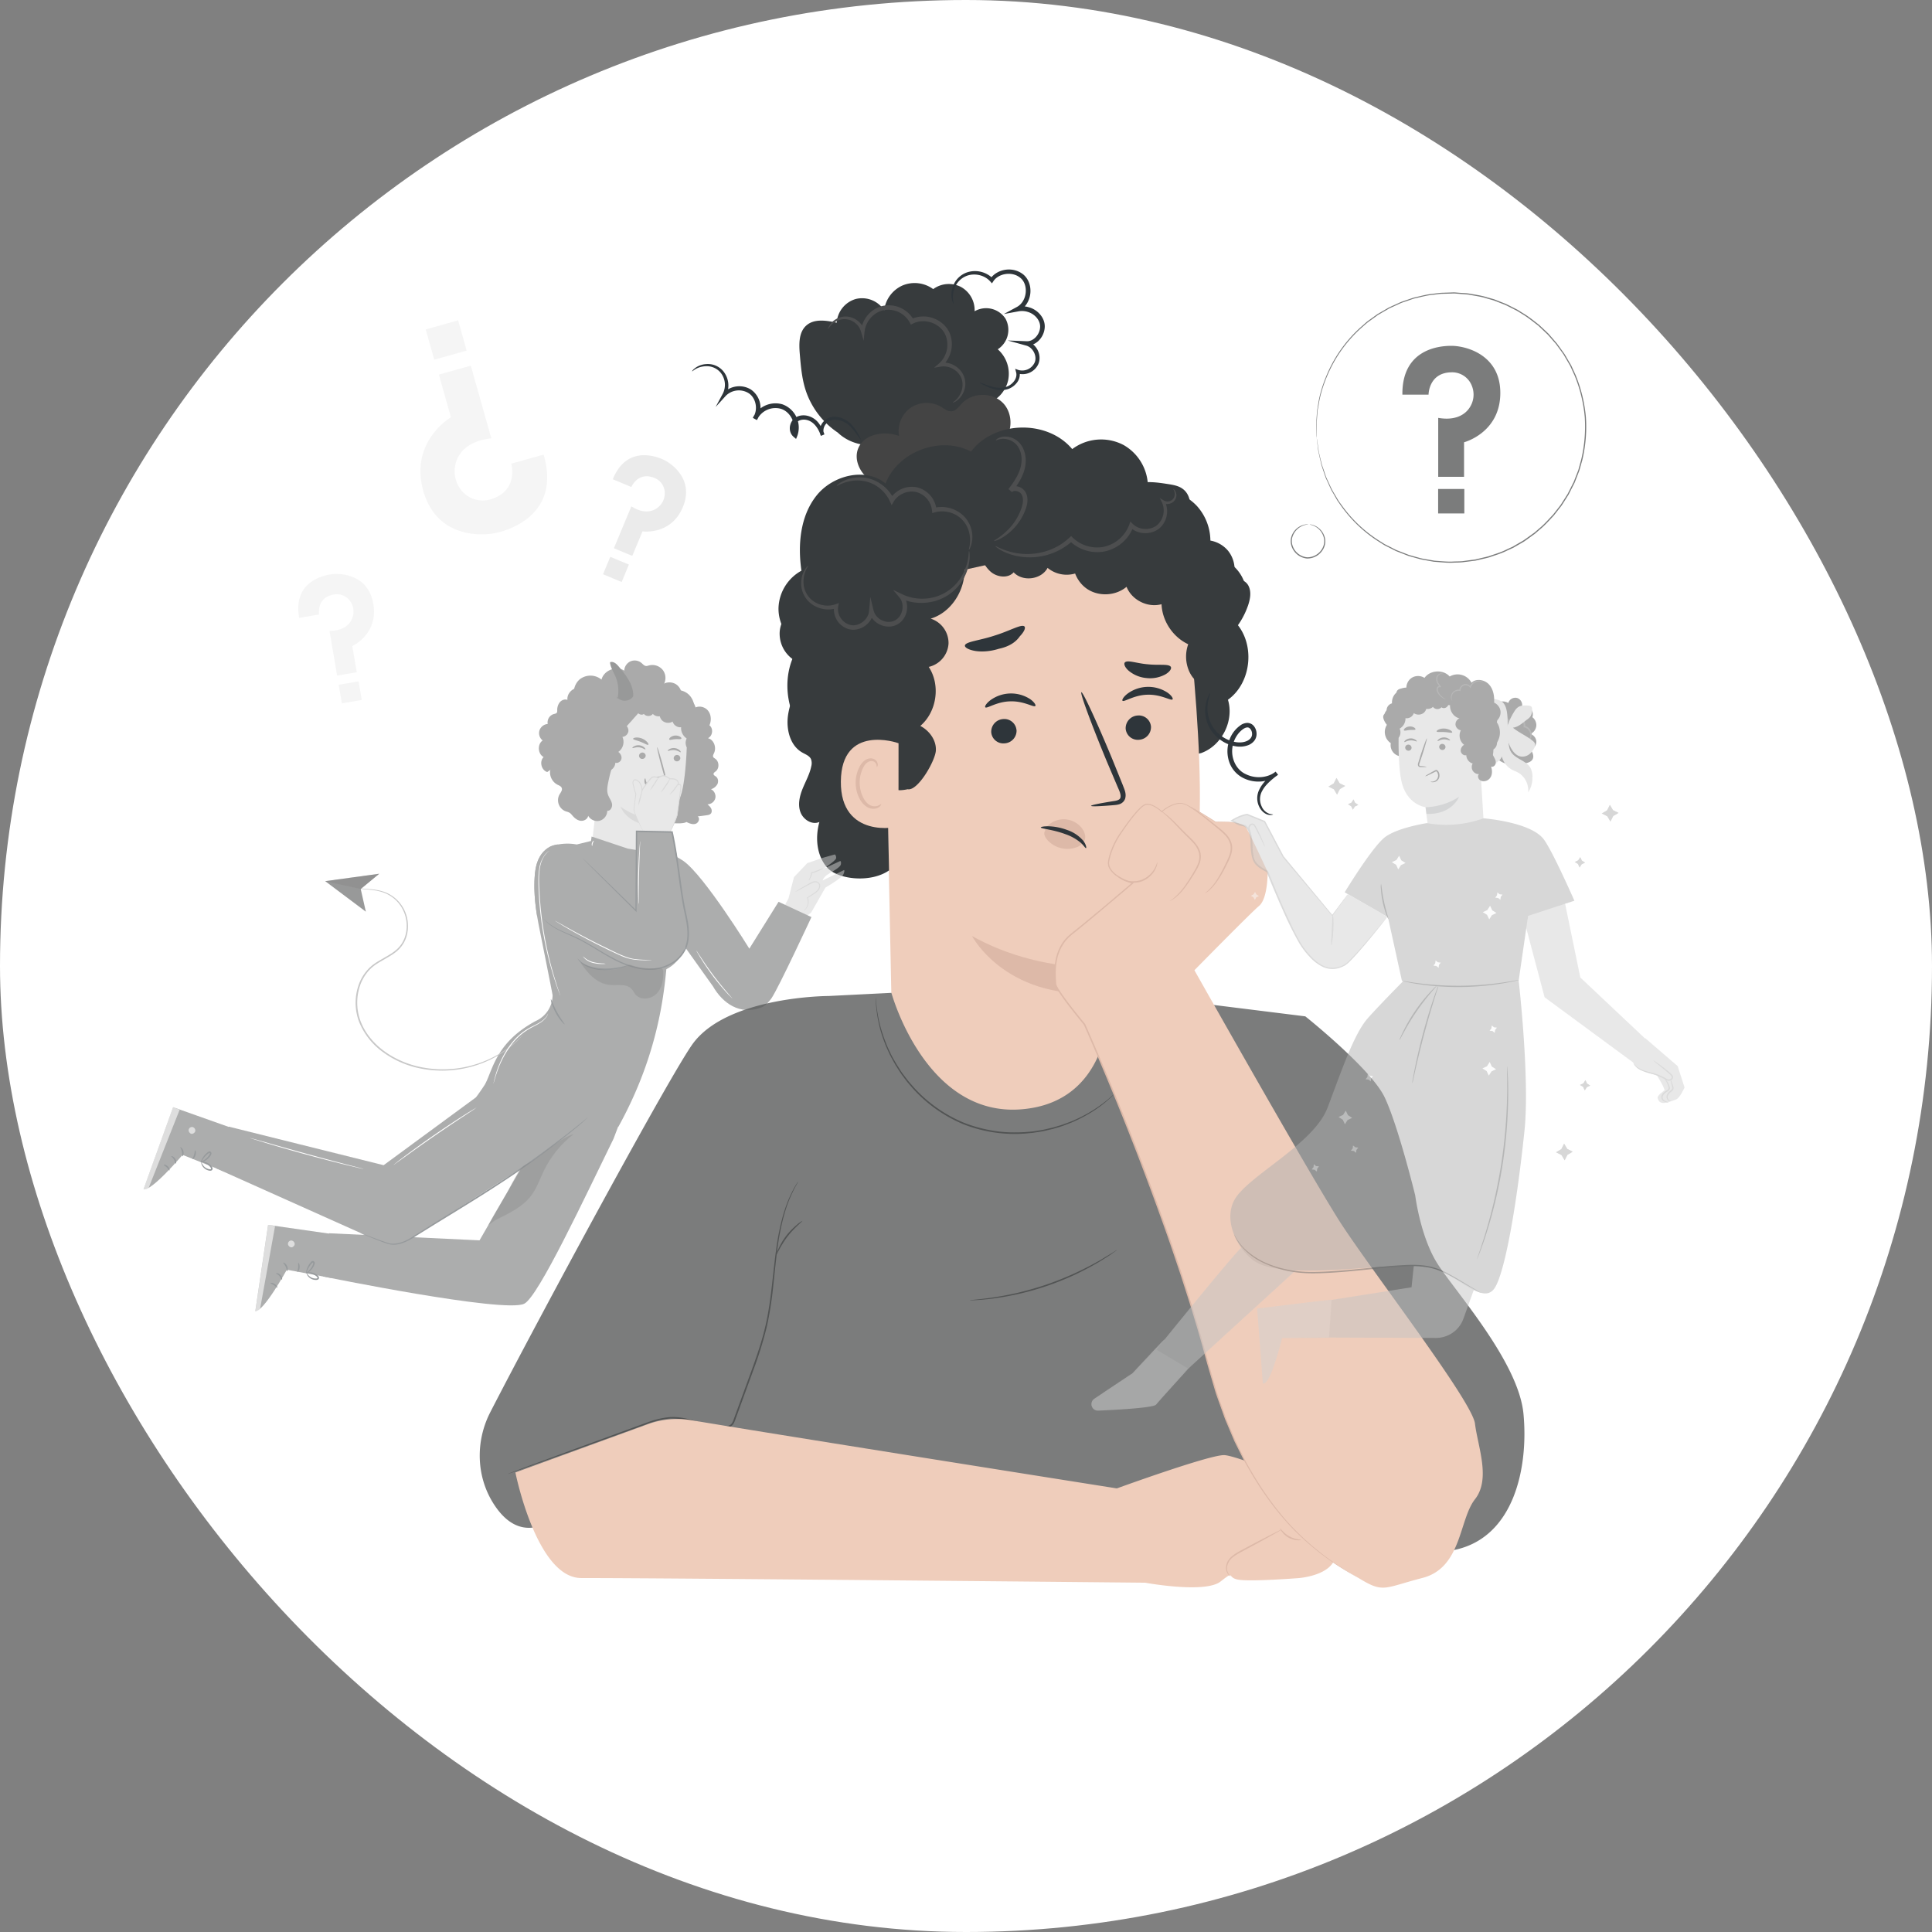 <svg width="48" height="48" fill="none" xmlns="http://www.w3.org/2000/svg"><rect width="100%" height="100%" fill="#808080" stroke="none"/><g clip-path="url(#a)"><rect width="48" height="48" rx="24" fill="#fff"/><path d="m15.225 11.907.461.192s.162-.388.568-.227a.403.403 0 0 1 .262.39.448.448 0 0 1-.19.36c-.132.097-.352.142-.64-.042l-.434 1.041.457.19.254-.609s.71.102 1.003-.605c.281-.675-.26-1.085-.518-1.192-.197-.083-.892-.317-1.223.502ZM15.626 14.027l-.464-.193-.18.433.463.193.18-.433Z" fill="#EBEBEB"/><path d="m7.434 15.351.494-.084s-.071-.414.358-.495a.405.405 0 0 1 .43.188.448.448 0 0 1 .033.405c-.06.152-.221.309-.563.308l.19 1.112.489-.084-.113-.65s.654-.295.523-1.05c-.123-.72-.8-.776-1.076-.729-.212.036-.924.211-.765 1.08ZM8.909 16.928l-.495.085.08.462.494-.085-.08-.462ZM13.506 11.294l-.803.226s.19.674-.507.883a.675.675 0 0 1-.745-.237.746.746 0 0 1-.126-.666c.073-.263.314-.55.882-.608l-.51-1.808-.793.223.299 1.06s-1.032.601-.687 1.827c.33 1.173 1.46 1.15 1.91 1.022.343-.096 1.493-.51 1.08-1.921ZM10.789 8.937l.805-.227-.212-.752-.805.227.212.752Z" fill="#F5F5F5"/><path d="M32.54 13.031c-.001.004.036.006.095.03a.435.435 0 0 1 .263.344.368.368 0 0 1-.037.204.424.424 0 0 1-.387.237.422.422 0 0 1-.357-.281.356.356 0 0 1-.012-.207.447.447 0 0 1 .301-.311c.062-.017.098-.014.098-.018 0 0-.008-.002-.026-.002a.29.29 0 0 0-.075.009.44.44 0 0 0-.324.316.391.391 0 0 0 .01.221.45.45 0 0 0 .382.303.452.452 0 0 0 .416-.256.388.388 0 0 0 .036-.22.44.44 0 0 0-.358-.37l-.025.001ZM32.715 10.884v-.054l-.003-.16-.003-.117c0-.043.006-.09.01-.14l.012-.165a.503.503 0 0 1 .012-.09l.018-.095c.038-.262.134-.577.3-.915a3.31 3.31 0 0 1 .771-1.01c.044-.04.09-.079.135-.118.048-.038.1-.072.15-.109l.075-.054c.025-.019.05-.038.079-.052.054-.032.11-.065.166-.096l.084-.05.09-.04.181-.083c.061-.026.128-.045.192-.068l.098-.034.049-.016.05-.012c.137-.03.273-.069.417-.081.072-.008.144-.021.216-.025l.221-.006c.038 0 .074-.004.112-.002l.112.009c.075.007.15.01.227.019.15.029.304.046.453.095l.113.032.056.016.056.021.223.087c.073.032.144.072.217.107.035.02.073.035.107.057l.104.065c.142.083.27.19.402.29l.184.174.046.043.042.047.084.096.084.096.076.104.076.104.037.053c.012.018.022.037.033.056l.131.225.11.24c.134.324.22.674.253 1.034.023.361-.007.72-.09 1.062l-.07.254-.094.242-.024.06-.03.058-.058.116-.058.114-.068.108-.069.108-.034.054-.038.05-.155.198c-.115.121-.224.247-.352.35l-.092.08c-.031.027-.066.048-.098.073-.067.047-.131.096-.198.14l-.207.12-.05.03-.054.025-.108.05c-.14.071-.289.112-.433.163-.073.021-.148.036-.22.054l-.11.026c-.036.008-.074.01-.11.015l-.22.03c-.072.006-.145.005-.216.008-.144.01-.285-.007-.424-.016l-.052-.004c-.018-.002-.035-.006-.051-.009l-.102-.017c-.067-.013-.134-.021-.2-.038l-.192-.053a3.476 3.476 0 0 1-.095-.027l-.09-.035-.18-.07c-.03-.01-.057-.024-.086-.038l-.083-.043c-.055-.028-.11-.054-.164-.083l-.152-.096a3.326 3.326 0 0 1-.919-.879c-.028-.038-.056-.075-.08-.113l-.068-.115a17.3 17.3 0 0 1-.065-.111c-.01-.019-.022-.036-.03-.055l-.027-.056-.097-.21c-.029-.067-.048-.135-.07-.198a4.731 4.731 0 0 0-.032-.091.657.657 0 0 1-.026-.087 9.848 9.848 0 0 0-.039-.16c-.011-.05-.024-.096-.031-.139-.006-.042-.01-.082-.016-.116l-.022-.157a2.814 2.814 0 0 0-.01-.05l.006.054c.005.037.01.09.02.159.003.034.008.074.014.116.008.042.02.088.03.138.012.05.025.104.037.161a.598.598 0 0 0 .025.088l.03.092c.023.062.042.13.07.199.032.067.063.138.097.212l.025.055c.009.019.02.037.03.055.022.037.044.074.065.113l.067.116c.026.037.054.075.08.114.218.309.521.628.922.886l.153.097c.054.03.11.056.164.084l.084.043a.702.702 0 0 0 .086.039l.18.07.092.036.095.027.194.054c.065.017.133.025.201.039l.103.018c.017.003.035.007.052.008l.053.004c.14.01.282.027.427.018.072-.003.146-.002.219-.01l.22-.027c.037-.006.075-.008.112-.015l.11-.026c.074-.018.15-.033.223-.054.145-.052.296-.093.437-.165l.108-.049c.018-.009.037-.016.054-.025l.052-.03.208-.12c.068-.045.133-.095.199-.142.033-.025.068-.046.099-.074l.093-.081c.129-.104.239-.23.355-.353l.156-.2.039-.051.035-.054.069-.108.069-.11.058-.115.059-.116.03-.059.024-.06.095-.246.072-.255a3.56 3.56 0 0 0 .09-1.072 3.604 3.604 0 0 0-.255-1.043l-.11-.241c-.045-.076-.09-.152-.133-.228l-.034-.056-.038-.053-.076-.106-.076-.104-.084-.098-.084-.097-.042-.048-.046-.044-.186-.174c-.133-.103-.262-.21-.406-.293l-.104-.066c-.035-.022-.073-.039-.109-.058-.073-.036-.145-.075-.219-.108l-.224-.088-.056-.022-.057-.016-.115-.032c-.15-.049-.306-.067-.457-.095-.076-.01-.152-.012-.228-.018l-.114-.009c-.037-.002-.074.001-.112.002l-.223.007c-.073.005-.146.017-.218.026-.144.012-.282.052-.419.082l-.05.012-.05.016-.099.034c-.065.023-.13.042-.193.069-.061.028-.123.057-.183.083l-.09.042c-.03.015-.057.032-.086.049l-.167.097a.708.708 0 0 0-.08.052l-.076.055c-.05.037-.102.072-.15.11l-.136.12c-.357.317-.607.68-.773 1.018-.164.341-.26.657-.296.92l-.016.097a.597.597 0 0 0-.012.09 20.95 20.95 0 0 1-.011.165c-.003.051-.008.098-.009.141l.004.117.006.16.006.055Z" fill="#7B7C7C"/><path d="M34.842 9.805h.65s0-.545.567-.555a.525.525 0 0 1 .509.336.583.583 0 0 1-.046.526c-.11.181-.351.346-.79.27v1.464h.642v-.858s.901-.233.901-1.226c0-.95-.852-1.17-1.217-1.17-.278 0-1.229.067-1.216 1.213ZM36.381 12.149h-.651v.608h.651v-.608Z" fill="#7B7C7C"/><path d="M24.482 10.043a.808.808 0 0 0 .564-.59.809.809 0 0 0-.257-.775.575.575 0 0 0 .19-.764.575.575 0 0 0-.765-.181.659.659 0 0 0-.339-.604.657.657 0 0 0-.69.054.78.78 0 0 0-.761-.091.778.778 0 0 0-.457.616.655.655 0 0 0-.704-.28.657.657 0 0 0-.475.59c-.26-.059-.567-.106-.762.075-.183.169-.176.456-.155.705.025.294.05.592.138.874.136.436.426.822.805 1.075.368.354.98.418 1.414.148" fill="#373B3D"/><path d="M24.863 11.046c.295-.245.326-.747.063-1.026-.264-.28-.766-.278-1.028.003-.073.079-.14.18-.246.194-.1.013-.189-.061-.277-.113a.714.714 0 0 0-.753.029.714.714 0 0 0-.286.697c-.362-.13-.85-.057-1.007.294-.14.313.067.697.371.854.305.156.67.134 1.006.065a3.983 3.983 0 0 0 2.097-1.183" fill="#444"/><path d="M29.842 18.71c.513-.183.825-.803.666-1.325.6-.43.685-1.418.167-1.944a.969.969 0 0 0 .218-1.033.967.967 0 0 0-.877-.589 1.3 1.3 0 0 0-.279-1.248 1.3 1.3 0 0 0-1.221-.378 1.197 1.197 0 0 0-.598-1.135 1.197 1.197 0 0 0-1.279.1c-.618-.74-1.934-.707-2.515.062-.754-.4-1.816-.002-2.122.793-.5-.413-1.32-.205-1.721.306-.402.51-.462 1.215-.37 1.86a1.098 1.098 0 0 0-.569.92c-.01.378.198.753.522.947-.555.78-.316 2.006.49 2.522a2.124 2.124 0 0 0 1.171 2.05" fill="#373B3D"/><path d="m21.956 15.43-.317-.756 4.74-1.055c1.464-.2 3.1 1.223 3.238 2.696.155 1.636.278 3.64.122 4.868-.314 2.471-2.19 2.843-2.19 2.843l.087 3.864-5.423.11-.258-12.57Z" fill="#EFCDBB"/><path d="M28.596 18.052a.315.315 0 0 1-.294.327.302.302 0 0 1-.335-.274.316.316 0 0 1 .294-.328.303.303 0 0 1 .335.275ZM29.131 17.376c-.037.042-.282-.127-.622-.116-.338.007-.582.19-.62.15-.019-.019.018-.094.124-.176a.87.87 0 0 1 .992-.027c.108.076.146.15.126.169ZM25.256 18.14a.315.315 0 0 1-.295.328.302.302 0 0 1-.334-.274.316.316 0 0 1 .293-.329.304.304 0 0 1 .335.276ZM25.722 17.54c-.037.042-.282-.127-.622-.115-.339.006-.583.189-.62.148-.02-.018.017-.093.124-.175a.87.87 0 0 1 .992-.027c.107.077.145.15.126.169ZM27.108 20.021c-.001-.019.208-.062.549-.116.086-.011.168-.031.18-.09.018-.064-.021-.156-.066-.256l-.277-.652c-.384-.928-.666-1.694-.628-1.709.037-.015.38.725.765 1.654l.266.657c.035.098.096.207.055.339a.22.22 0 0 1-.138.131c-.055.018-.104.021-.147.025-.343.029-.557.037-.559.017Z" fill="#2E353A"/><path d="M27.555 24.034s-1.736.155-3.406-.779c0 0 .885 1.696 3.423 1.392l-.017-.613Z" fill="#DDB9A8"/><path d="M23.973 16.038c.014-.097.355-.121.736-.247.384-.118.676-.296.744-.226.031.035-.006.13-.116.244-.081.118-.231.249-.522.31-.23.073-.451.079-.606.05-.155-.03-.242-.085-.236-.131ZM27.945 16.46c.065-.073.293.022.573.044.28.031.522-.018.572.066.02.04-.021.115-.13.181a.787.787 0 0 1-.474.095.797.797 0 0 1-.448-.185c-.094-.084-.121-.166-.093-.201Z" fill="#2E353A"/><path d="M24.311 13.706c.077.188.16.385.32.513.16.126.419.152.553 0 .226.242.688.182.843-.11a.747.747 0 0 0 .904.034l.742.115c.27.042.601.058.75-.17.035-.053.059-.118.114-.148.056-.03.124-.013.188-.01.21.015.41-.118.533-.291.122-.173.182-.382.24-.586.088-.314.148-.716-.115-.908-.102-.076-.234-.098-.36-.118-.258-.04-.525-.08-.776-.011-.31.086-.553.33-.73.598.06-.167-.068-.357-.236-.411-.168-.055-.354-.004-.51.077a1.365 1.365 0 0 0-.543.522 1.11 1.11 0 0 0-.954.666.807.807 0 0 0-.636-.075c-.074.023-.15.061-.183.13-.034.07 0 .173.076.184" fill="#373B3D"/><path d="M26.69 13.708c-.107.333.03.73.321.925.291.195.71.172.978-.054.13.33.528.528.869.432.017.418.283.818.663.995a.91.91 0 0 0 .023.671c.06.134.16.26.296.311.164.063.349.013.505-.066.22-.111.42-.294.485-.532.067-.238-.04-.53-.27-.62a1.96 1.96 0 0 0 .449-.732c.053-.157.084-.335.01-.482-.073-.148-.292-.226-.41-.11a.74.74 0 0 0-.1-.765.74.74 0 0 0-.732-.242.616.616 0 0 0-.388-.517.616.616 0 0 0-.632.134M23.74 13.61c.004-.298-.296-.533-.594-.556-.298-.023-.585.11-.844.258a1.052 1.052 0 0 0-1.18-.227c-.388.181-.619.578-.93.871-.163.156-.358.291-.466.49-.108.2-.087.495.116.6a.782.782 0 0 0-.469.627.78.78 0 0 0 .33.71c.071.05.158.093.191.173.028.067.012.145-.008.215-.095.336-.258.655-.308 1.001-.049.347.049.75.352.923.08.046.178.08.218.163a.29.29 0 0 1 .008.179c-.039.196-.14.372-.215.557-.075.185-.123.394-.055.581.068.188.29.329.472.246-.108.384-.072.831.191 1.131.263.3 1.078.393 1.539.073l-.024-1.127c-.075-.194.169-1.267.028-1.474 0 0-.293.752.459.584.25.053.682-.7.7-.957.017-.256-.159-.498-.386-.616.411-.35.507-1.016.209-1.466a.634.634 0 0 0 .492-.58.637.637 0 0 0-.443-.619c.69-.209 1.059-1.12.707-1.75" fill="#373B3D"/><path d="M20.08 14.055c-.003-.002-.036.023-.08.09a.639.639 0 0 0-.095.328.635.635 0 0 0 .207.491c.157.143.419.23.679.143l-.066-.057a.513.513 0 0 0 .365.582c.27.07.581-.134.616-.44l-.115.01c.039.159.173.289.331.34.101.033.214.036.315-.002a.449.449 0 0 0 .234-.204.505.505 0 0 0-.037-.558l-.067.087c.34.158.71.139.992.023a1.181 1.181 0 0 0 .73-1.012c.006-.12-.008-.183-.013-.183-.022-.004.023.272-.193.639a1.123 1.123 0 0 1-.558.467c-.262.101-.604.112-.908-.035l-.23-.11.164.196c.09.11.099.292.02.43a.334.334 0 0 1-.41.15.38.38 0 0 1-.255-.255l-.083-.344-.032.352c-.02.226-.272.397-.472.342a.412.412 0 0 1-.295-.455l.018-.087-.083.03a.614.614 0 0 1-.592-.109.583.583 0 0 1-.204-.431c-.006-.284.135-.412.117-.418ZM29.15 12.149c-.007.005.038.046.035.139a.176.176 0 0 1-.072.137.183.183 0 0 1-.196.01l-.104-.062.056.11a.485.485 0 0 1-.087.53c-.141.158-.453.184-.637.005l-.062-.06-.029.082a.871.871 0 0 1-.634.546.876.876 0 0 1-.77-.23l-.038-.038-.04.037a1.477 1.477 0 0 1-.685.366c-.232.056-.448.051-.62.023-.351-.057-.528-.192-.536-.174-.003.005.037.04.122.092.086.05.22.111.4.15a1.59 1.59 0 0 0 1.399-.377h-.078c.206.21.54.33.87.265a.973.973 0 0 0 .718-.624l-.091.021c.24.223.61.18.784-.02a.56.56 0 0 0 .08-.628l-.048.047a.24.24 0 0 0 .264-.029.216.216 0 0 0 .076-.18c-.014-.11-.076-.143-.076-.138ZM24.742 10.94c.006.008.05-.025.14-.035.087-.011.228.01.345.116.115.104.18.302.145.51-.03.21-.16.42-.318.62l.09.076.001-.002c.054-.06.193-.019.235.06.05.085.04.2.01.3a1.39 1.39 0 0 1-.279.504c-.221.251-.425.334-.414.352.003.007.055-.007.143-.05.086-.044.208-.121.332-.247.123-.126.247-.302.322-.528.034-.111.059-.255-.016-.39a.304.304 0 0 0-.18-.137c-.073-.022-.173-.014-.238.054l-.005.005.089.076c.162-.206.304-.435.333-.678.033-.238-.05-.47-.199-.589a.47.47 0 0 0-.408-.098c-.096.028-.132.076-.128.08ZM20.788 12.071c.01.016.147-.1.425-.13a.9.9 0 0 1 .475.083.9.9 0 0 1 .42.429l.045.097.054-.092c.101-.17.338-.286.558-.233a.53.53 0 0 1 .39.454l.006.068.065-.018a.707.707 0 0 1 .579.098.682.682 0 0 1 .27.39c.068.272-.02.438-.002.44.005.003.031-.033.055-.11a.733.733 0 0 0-.268-.798.793.793 0 0 0-.664-.129l.071.049a.638.638 0 0 0-.474-.559.638.638 0 0 0-.682.29l.1.005a.98.98 0 0 0-.483-.468.924.924 0 0 0-.847.053c-.067.044-.096.076-.093.081ZM20.572 8.174c.012.009.047-.108.215-.196a.42.42 0 0 1 .318-.03c.12.037.244.14.286.29l.066.226.024-.235a.625.625 0 0 1 .428-.512.61.61 0 0 1 .694.296l.027.052.052-.026a.552.552 0 0 1 .22-.057c.276-.018.54.159.608.399a.63.63 0 0 1-.17.641l-.134.114.172-.028c.19-.03.372.072.46.201.092.13.089.285.054.395-.075.228-.23.286-.217.297.002.004.038-.005.094-.044a.516.516 0 0 0 .178-.235.506.506 0 0 0-.041-.458.564.564 0 0 0-.542-.254l.04.086a.727.727 0 0 0 .215-.749c-.081-.294-.398-.505-.722-.483a.675.675 0 0 0-.267.07l.078.025a.714.714 0 0 0-.83-.345.712.712 0 0 0-.486.606l.089-.008a.513.513 0 0 0-.354-.333.468.468 0 0 0-.363.054.444.444 0 0 0-.162.165c-.029.048-.033.075-.03.076Z" fill="#4D4E4F"/><path d="M17.196 9.224c.006.015.103-.118.347-.126a.45.45 0 0 1 .368.17.482.482 0 0 1 .048.51l-.18.334.255-.28a.459.459 0 0 1 .56-.067c.184.111.252.41.115.607l.1.055a.506.506 0 0 1 .593-.27c.256.08.392.405.3.632l.087-.024c-.068-.052-.07-.174-.016-.248.05-.075.157-.103.25-.087.196.032.313.222.37.392l.086-.036c-.043-.08-.017-.185.041-.253a.285.285 0 0 1 .224-.106.555.555 0 0 1 .39.178c.171.185.238.322.25.313.004-.003-.01-.036-.042-.097-.033-.06-.08-.152-.17-.252a.604.604 0 0 0-.43-.216.368.368 0 0 0-.287.126c-.074.084-.122.223-.06.35l.087-.036a.88.88 0 0 0-.143-.282.49.49 0 0 0-.298-.185c-.12-.023-.272.005-.359.127-.079.112-.091.292.037.402l.059.05.03-.073a.613.613 0 0 0-.37-.787.619.619 0 0 0-.734.337l.1.055a.553.553 0 0 0-.152-.762.554.554 0 0 0-.687.095l.075.053a.56.56 0 0 0-.072-.602.5.5 0 0 0-.428-.175.506.506 0 0 0-.275.102c-.054.042-.072.074-.07.076ZM31.628 20.236c0-.007-.036-.001-.096-.02a.327.327 0 0 1-.186-.18.42.42 0 0 1 .017-.394c.076-.143.222-.268.39-.395l-.061-.076c-.183.15-.487.188-.74.063-.26-.116-.398-.445-.316-.747a.701.701 0 0 1 .135-.267c.06-.072.15-.146.217-.147.064-.006.119.078.119.157.005.08-.049.142-.124.178-.153.07-.34.033-.484-.033a.859.859 0 0 1-.344-.282.87.87 0 0 1-.146-.628c.024-.157.068-.237.058-.242-.004-.002-.064.071-.103.234a.885.885 0 0 0 .122.683c.084.127.21.245.372.324.16.075.364.128.57.043a.358.358 0 0 0 .135-.104.274.274 0 0 0 .056-.174.309.309 0 0 0-.055-.174.214.214 0 0 0-.178-.095.312.312 0 0 0-.178.068.745.745 0 0 0-.286.432.81.81 0 0 0 .036.518.697.697 0 0 0 .344.358c.295.142.64.093.851-.088l-.061-.076c-.166.133-.32.269-.4.435a.479.479 0 0 0 .003.456c.063.115.16.172.229.182.07.01.106-.007.104-.01ZM24.343 9.506c-.002.004.023.021.073.048.05.027.124.066.23.1a.615.615 0 0 0 .402.011.48.48 0 0 0 .212-.152.336.336 0 0 0 .068-.293l-.058.054a.43.43 0 0 0 .522-.218c.1-.21-.017-.5-.268-.577l-.016.108c.23.006.418-.197.445-.422.034-.243-.159-.464-.381-.528a.599.599 0 0 0-.291-.018l.039.109c.337-.193.372-.685.102-.91-.273-.215-.665-.127-.823.115l.076-.006a.628.628 0 0 0-.64-.163.57.57 0 0 0-.361.355.579.579 0 0 0-.024.324c.017.073.04.106.043.105.018 0-.07-.159.031-.408a.515.515 0 0 1 .334-.3c.169-.049.399-.01.545.153l.042.047.035-.053c.124-.191.462-.257.67-.084.209.166.174.582-.085.723l-.325.176.365-.067a.479.479 0 0 1 .232.015c.183.054.327.229.302.402-.019.175-.17.331-.327.326l-.477-.019.46.127c.18.05.28.279.207.428a.34.34 0 0 1-.4.178l-.08-.029.022.083c.045.16-.096.307-.22.356a.591.591 0 0 1-.364.007c-.204-.058-.313-.114-.317-.103Z" fill="#2E353A"/><path d="M22.324 18.466c-.035-.017-1.42-.484-1.433.948-.014 1.432 1.427 1.15 1.43 1.109.003-.04.003-2.056.003-2.056Z" fill="#EFCDBB"/><path d="M21.893 19.977c-.007-.005-.025.017-.068.036a.25.25 0 0 1-.186.002c-.15-.057-.275-.299-.28-.557a.813.813 0 0 1 .073-.356c.045-.105.113-.177.189-.19a.126.126 0 0 1 .147.07c.019.04.01.07.017.071.004.004.03-.024.02-.082a.159.159 0 0 0-.055-.09.188.188 0 0 0-.138-.038c-.11.007-.211.107-.263.22a.846.846 0 0 0-.09.398c.007.29.152.56.358.622.1.027.185-.002.229-.035.043-.037.051-.068.047-.071Z" fill="#DDB9A8"/><path d="M37.85 35.123c-.126-1.302-1.723-3.067-2.143-3.737-.42-.67-.546-1.685-.546-1.685s-.42-1.719-.757-2.433c-.16-.342-.62-.818-1.055-1.222l-.002-.002c-.473-.44-.917-.793-.917-.793l-4.86-.605s.186 2.726-2.198 2.915c-2.385.189-3.225-2.894-3.225-2.894l-1.553.078s-2.48 0-3.365 1.164c-.522.687-3.87 6.884-5.049 9.179-.378.737-.35 1.63.113 2.318.295.44.725.734 1.33.423 1.42-.732 1.85-1.98 2.883-2.066a23.67 23.67 0 0 1 1.138-.06l-.757 2.807h15.824l-.51-1.986s2.414 2.294 3.924 1.986c1.512-.308 1.85-2.085 1.725-3.387Z" fill="#7B7C7C"/><path d="M25.968 20.587a.576.576 0 0 1 .458-.233.58.58 0 0 1 .46.231c.062.085.1.199.06.296-.032.08-.109.132-.188.165a.667.667 0 0 1-.758-.203c-.045-.059-.08-.146-.032-.204" fill="#DDB9A8"/><path d="M26.982 21.071c-.017.006-.05-.059-.13-.132a1.195 1.195 0 0 0-.378-.213c-.326-.122-.615-.135-.615-.169 0-.014.073-.03.194-.028.12.003.287.026.461.092a.902.902 0 0 1 .396.264c.078.1.085.183.072.186Z" fill="#2E353A"/><path d="M19.83 29.355c.002 0-.003.01-.013.028l-.044.08c-.041.07-.092.178-.154.318-.118.283-.237.714-.306 1.26-.036.271-.065.572-.1.892a8.858 8.858 0 0 1-.16 1.022 9.538 9.538 0 0 1-.338 1.09l-.419 1.151c-.019.05-.033.098-.057.148a.201.201 0 0 1-.123.112.48.48 0 0 1-.16.015c-.051 0-.103-.005-.155-.012-.205-.026-.398-.089-.59-.139a1.8 1.8 0 0 0-.569-.077 2.016 2.016 0 0 0-.537.125l-1.817.657-1.226.44-.334.118-.087.03a.13.13 0 0 1-.03.008l.03-.012.085-.034.33-.125L14.279 36l1.813-.664a2.08 2.08 0 0 1 .547-.128c.193-.014.388.027.58.077.192.05.384.111.585.137.05.007.1.012.15.012.052.002.102 0 .148-.014.097-.026.118-.141.156-.237l.42-1.15c.134-.372.257-.733.338-1.086.082-.353.125-.696.163-1.016.036-.321.067-.622.105-.894.073-.547.196-.979.319-1.262.063-.14.116-.247.16-.316l.047-.078c.015-.017.02-.026.021-.025Z" fill="#525454"/><path d="M19.936 30.332c.008.01-.19.157-.373.393-.18.238-.27.467-.282.461a.554.554 0 0 1 .055-.15c.04-.09.105-.212.197-.333.093-.121.194-.215.271-.278a.602.602 0 0 1 .132-.093ZM27.748 31.057s-.01.01-.031.025l-.093.066c-.04.029-.09.063-.151.1-.06.037-.127.082-.203.125-.153.09-.34.189-.55.29a7.36 7.36 0 0 1-.707.285 7.032 7.032 0 0 1-1.346.314c-.087.013-.168.019-.237.026-.07.007-.13.01-.18.013l-.114.005a.157.157 0 0 1-.04-.001c0-.001.014-.004.04-.007l.113-.011c.05-.005.11-.01.179-.02.069-.008.149-.016.236-.031.175-.025.381-.063.609-.114.226-.054.474-.122.73-.209a7.585 7.585 0 0 0 1.256-.563c.077-.04.144-.084.204-.12.06-.035.112-.067.154-.093l.097-.06a.118.118 0 0 1 .034-.02ZM27.684 27.183l-.015.016-.044.042a3.354 3.354 0 0 1-.176.155c-.157.131-.404.3-.736.453-.081.04-.172.07-.266.108-.093.035-.194.063-.296.093-.106.022-.212.055-.327.07l-.172.026c-.059.006-.119.01-.179.017a3.487 3.487 0 0 1-1.545-.235 3.514 3.514 0 0 1-1.271-.91l-.116-.136c-.036-.046-.07-.094-.105-.14-.07-.09-.125-.187-.185-.277-.052-.094-.104-.183-.148-.273-.04-.092-.085-.177-.115-.263a3.312 3.312 0 0 1-.224-.973l-.005-.099-.002-.061v-.021s.002.006.003.02a3.544 3.544 0 0 1 .014.16 3.426 3.426 0 0 0 .24.963c.029.085.075.17.115.26.043.09.096.178.15.27.059.09.113.186.184.274.035.046.069.093.105.138l.116.134a3.468 3.468 0 0 0 1.26.898c.257.102.52.169.778.207.258.041.512.04.751.027l.177-.015c.057-.007.115-.018.17-.026.114-.015.22-.045.324-.068.103-.03.202-.056.295-.09.092-.036.183-.064.265-.105a3.482 3.482 0 0 0 .842-.524l.075-.065.047-.04.016-.01Z" fill="#525454"/><path d="m16.636 35.259.004-.001c-.029-.006-.029-.005-.004 0ZM16.64 35.257c.005 0 .007 0 .011.002l-.01-.002ZM16.652 35.259c.038.006.016.002 0 0Z" fill="#F4B99F"/><path d="M30.408 36.152c-.387 0-2.66.827-2.66.827s-8.283-1.31-10.576-1.695a2.12 2.12 0 0 0-1.106.11l-3.261 1.189s.523 2.623 1.636 2.623c2.231 0 14.01.116 14.01.116s1.483.273 1.87-.027c.388-.302.13-.087.474-.044.345.044 1.463-.043 1.463-.043s.645-.043.861-.386c.215-.345.517-1.205.517-1.335 0-.13-2.84-1.335-3.228-1.335Z" fill="#EFCDBB"/><path d="M31.828 38.01a.349.349 0 0 1-.065.041 35.182 35.182 0 0 1-.786.433c-.118.065-.235.12-.325.189a.386.386 0 0 0-.163.24.271.271 0 0 0 .037.194c.028.039.053.051.05.054l-.018-.007a.199.199 0 0 1-.044-.039.274.274 0 0 1-.05-.205.332.332 0 0 1 .05-.14.525.525 0 0 1 .117-.125c.094-.074.21-.129.329-.194a32.98 32.98 0 0 1 .797-.413c.045-.02.07-.03.07-.029Z" fill="#DDB9A8"/><path d="M32.324 38.259c0 .005-.035.012-.092.008a.522.522 0 0 1-.383-.21c-.034-.046-.047-.08-.043-.082.01-.007.081.116.23.195.146.083.288.077.288.089Z" fill="#DDB9A8"/><path d="M28.139 21.94s-.724-.216-.652-.578a1.34 1.34 0 0 1 .324-.615s.473-.724.653-.76c.18-.037.399.18.399.18s.325-.298.579-.186c.253.113.76.44.76.44s.652-.037.76.144c.109.18.532 1.096.532 1.096s.01.665-.216.849c-.18.147-1.603 1.595-1.603 1.595s2.653 4.71 3.56 6.164c.696 1.117 3.336 4.52 3.41 5.098.071.58.398 1.376 0 1.882-.399.507-.326 1.701-1.303 1.954-.978.254-.964.384-1.593 0s-2.714-1.41-3.728-5.283c-1.013-3.873-3.076-8.47-3.076-8.47s-.723-.868-.723-1.013c0-.145-.109-.833.398-1.231.505-.396 1.519-1.265 1.519-1.265Z" fill="#EFCDBB"/><path d="M29.937 22.196c-.002-.003.031-.027.083-.076.052-.05.122-.127.194-.233.072-.107.145-.242.22-.395.037-.076.078-.156.108-.242a.496.496 0 0 0 .024-.273.526.526 0 0 0-.139-.237c-.062-.066-.132-.122-.199-.177-.132-.108-.25-.207-.352-.286a4.698 4.698 0 0 0-.248-.178c-.06-.04-.093-.063-.092-.066.001-.002.038.016.1.053.062.037.152.093.255.17.105.077.225.174.358.28.068.053.139.11.204.178a.56.56 0 0 1 .149.254.52.52 0 0 1-.025.293c-.03.09-.074.17-.113.247a2.93 2.93 0 0 1-.229.394 1.26 1.26 0 0 1-.205.23.788.788 0 0 1-.093.064Z" fill="#DDB9A8"/><path d="M30.962 20.565c0 .001-.01-.014-.035-.036a.407.407 0 0 0-.137-.062 2.063 2.063 0 0 0-.586-.04h-.002l-.002-.001a10.76 10.76 0 0 0-.57-.339c-.11-.055-.229-.144-.37-.115a.829.829 0 0 0-.388.203l-.007.007-.008-.007a.728.728 0 0 0-.263-.167c-.05-.014-.109-.022-.155.002a.58.58 0 0 0-.128.106c-.16.166-.3.366-.445.575a2.027 2.027 0 0 0-.19.337c-.053.12-.099.25-.119.383 0 .016-.005.032-.002.049l.008.049a.35.35 0 0 0 .044.089c.038.056.09.104.148.144.116.08.25.14.39.183l.026.009-.02.018a111.274 111.274 0 0 1-1.218 1.025c-.072.06-.145.119-.219.178-.036.03-.076.058-.11.09l-.052.046-.048.052a1.08 1.08 0 0 0-.244.513c-.04.191-.034.392-.018.591.008.042.037.088.062.13.027.042.055.085.084.127.058.083.119.166.181.247.125.165.257.327.39.489l.002.002v.002a72.477 72.477 0 0 1 2.013 5.068c.14.392.27.781.397 1.161.121.382.244.756.35 1.124.113.367.21.728.305 1.079l.149.514c.025.084.047.169.075.25l.085.243c.03.081.057.16.085.238l.041.119.048.114.188.445.206.416.05.1.055.098.11.19c.293.499.608.92.917 1.26.312.337.615.595.873.79.258.195.473.326.62.415a17.758 17.758 0 0 0 .221.136l-.058-.032-.168-.098a6.473 6.473 0 0 1-1.503-1.198c-.312-.34-.63-.76-.925-1.26l-.11-.19-.056-.098-.051-.102-.208-.416-.189-.447a4.348 4.348 0 0 1-.048-.114l-.042-.118-.085-.239c-.03-.08-.058-.161-.087-.243-.028-.081-.05-.167-.076-.251l-.15-.516c-.096-.35-.192-.71-.306-1.076-.106-.368-.23-.74-.351-1.122-.128-.38-.257-.77-.397-1.16a74.291 74.291 0 0 0-2.01-5.064l.002.003a16.574 16.574 0 0 1-.39-.49 6.302 6.302 0 0 1-.268-.379c-.024-.046-.054-.085-.067-.144a2.14 2.14 0 0 1 .02-.602c.039-.195.12-.383.252-.528.016-.018.032-.037.05-.053l.055-.049c.035-.033.074-.06.11-.09l.219-.176c.143-.12.284-.236.423-.35l.795-.673.006.026a1.443 1.443 0 0 1-.398-.189.63.63 0 0 1-.155-.152.382.382 0 0 1-.048-.098l-.009-.054c-.003-.018.002-.037.002-.055.021-.14.068-.268.121-.392a1.94 1.94 0 0 1 .194-.34c.145-.21.287-.41.45-.578a.622.622 0 0 1 .135-.109c.056-.028.118-.017.17-.002a.733.733 0 0 1 .272.174h-.014a.858.858 0 0 1 .398-.207.354.354 0 0 1 .208.03c.061.028.119.059.174.09.222.123.41.242.569.343H30.2c.26-.01.46.01.59.046a.38.38 0 0 1 .137.066c.014.01.02.022.025.028l.01.01Z" fill="#DDB9A8"/><path d="M28.753 21.423c.002 0 .002.019-.004.051a.552.552 0 0 1-.048.13.622.622 0 0 1-.344.297.613.613 0 0 1-.57-.104c-.024-.022-.036-.036-.034-.038.005-.005.058.046.162.089a.628.628 0 0 0 .43.017.628.628 0 0 0 .333-.274c.057-.097.069-.169.075-.168ZM29.065 22.387c-.002-.003.034-.024.091-.07.057-.046.136-.119.217-.223.083-.102.167-.235.258-.385.045-.075.093-.152.127-.239a.45.45 0 0 0 .03-.277.602.602 0 0 0-.138-.248c-.062-.07-.129-.132-.191-.195-.125-.123-.23-.24-.324-.335a3.386 3.386 0 0 0-.228-.213c-.057-.048-.09-.073-.088-.075a1.319 1.319 0 0 1 .096.063c.06.045.143.114.239.206.096.092.203.207.328.33.062.06.131.121.195.195.062.073.123.16.147.263a.488.488 0 0 1-.033.3c-.037.09-.087.169-.133.244-.092.148-.18.28-.266.384a1.302 1.302 0 0 1-.228.218.807.807 0 0 1-.099.057Z" fill="#DDB9A8"/><g opacity=".5"><path d="m28.929 33.283-.782.848-.95.637a.143.143 0 0 0-.033.206.14.14 0 0 0 .118.054c.294-.012 1.373-.064 1.433-.146.072-.094.97-1.065.97-1.065l-.756-.534Z" fill="#D1D1D1"/><path d="M29.684 33.818a9.498 9.498 0 0 1-.143.165l-.398.442-.275.305a5.152 5.152 0 0 1-.074.085l-.038.043-.018.022c-.006.006-.01.015-.024.025-.041.022-.08.028-.12.036-.04.008-.08.014-.122.02-.331.042-.695.062-1.078.081l-.113.005a.16.16 0 0 1-.116-.045.162.162 0 0 1-.006-.226c.03-.03.061-.044.09-.066l.09-.06.172-.116.627-.417-.003.002.573-.613.16-.168.044-.043.015-.014-.012.018-.04.046c-.038.042-.09.1-.154.174l-.564.62v.002h-.003l-.624.423-.173.116-.088.06c-.028.02-.063.039-.084.06a.124.124 0 0 0 .094.208c.037-.003.075-.003.113-.005.382-.02.747-.039 1.075-.08a2.31 2.31 0 0 0 .121-.017c.038-.008.08-.016.108-.031a.1.1 0 0 0 .017-.017l.02-.023.037-.044.076-.083.279-.302.407-.434.112-.117a.291.291 0 0 1 .04-.037Z" fill="#D1D1D1"/><path d="M37.086 17.682a.256.256 0 0 1 .13-.224.256.256 0 0 1 .257.008.182.182 0 0 1 .215-.126c.09.024.15.127.124.216a.21.21 0 0 1 .214.05.21.21 0 0 1 .046.213c.069.051.106.14.096.223a.248.248 0 0 1-.146.194.208.208 0 0 1 .148.188.207.207 0 0 1-.136.197c.041.074.083.162.045.238-.035.071-.123.094-.2.11-.09.02-.184.039-.277.037a.641.641 0 0 1-.398-.148.377.377 0 0 1-.172-.415" fill="#565656"/><path d="M38.002 18.7c-.004-.002.029-.023.04-.082a.137.137 0 0 0-.019-.099.14.14 0 0 0-.113-.061h-.075l.069-.027a.198.198 0 0 0 .117-.176.194.194 0 0 0-.152-.184l-.018-.004.003-.018a.168.168 0 0 0-.003-.072c-.019-.086-.097-.15-.175-.149a.201.201 0 0 0-.18.11l-.023.05-.007-.054a.15.15 0 0 0-.102-.121.14.14 0 0 0-.124.019c-.063.043-.067.095-.071.092-.001 0-.002-.011.004-.033a.155.155 0 0 1 .056-.074.162.162 0 0 1 .143-.03.179.179 0 0 1 .126.142l-.03-.005a.231.231 0 0 1 .208-.132.223.223 0 0 1 .212.175c.006.03.007.06.003.088l-.015-.021a.227.227 0 0 1 .18.22.224.224 0 0 1-.14.202l-.006-.028a.16.16 0 0 1 .132.078.15.15 0 0 1-.019.18c-.012.012-.02.016-.021.015Z" fill="#707070"/><path d="M37.157 18.942c.051-.006.098-.046.13-.097a.653.653 0 0 0 .07-.17c.085-.29.117-.597.093-.891-.01-.134-.04-.277-.13-.348a.37.37 0 0 0-.12-.053c-.072-.021-.165-.032-.21.046a.26.26 0 0 0-.029.116 3.414 3.414 0 0 0-.006.297c.002.275.012.549.032.821a.54.54 0 0 0 .05.227c.037.063.112.098.173.056" fill="#CECECE"/><path d="M34.746 18.78a.278.278 0 0 1-.192-.316.333.333 0 0 1-.08-.48.242.242 0 0 1-.074-.252.24.24 0 0 1 .205-.163.326.326 0 0 1 .044-.315.323.323 0 0 1 .296-.118.297.297 0 0 1 .126-.294.298.298 0 0 1 .32 0c.139-.197.466-.215.626-.035a.393.393 0 0 1 .542.154c.116-.112.323-.076.433.042.11.119.139.292.129.454.086.037.15.124.159.217a.275.275 0 0 1-.11.245.46.46 0 0 1-.073.636.529.529 0 0 1-.25.532" fill="#565656"/><path d="m36.701 17.814-.006-.198-1.197-.168c-.367-.021-.745.364-.75.733-.006.41.003.91.066 1.21.127.608.6.663.6.663l.124.926 1.354-.05-.19-3.116Z" fill="#D1D1D1"/><path d="M34.912 18.575a.08.08 0 0 0 .08.076.076.076 0 0 0 .078-.075.08.08 0 0 0-.08-.076c-.044 0-.079.033-.078.075ZM34.891 18.435c.01.01.068-.037.152-.04.084-.006.149.035.157.024.004-.005-.006-.023-.034-.041a.217.217 0 0 0-.247.012c-.025.021-.033.04-.028.045ZM35.756 18.557a.08.08 0 0 0 .08.076.076.076 0 0 0 .077-.075.08.08 0 0 0-.08-.076.076.076 0 0 0-.077.075ZM35.716 18.41c.01.01.067-.037.152-.04.084-.005.149.035.157.024.004-.004-.006-.023-.034-.04a.217.217 0 0 0-.247.012c-.025.022-.033.04-.028.045ZM35.446 19.052a.556.556 0 0 0-.138-.018c-.022-.002-.042-.005-.047-.02-.006-.015.002-.04.011-.064l.056-.167c.077-.238.131-.434.122-.437-.01-.003-.08.187-.158.425l-.052.168c-.007.025-.02.054-.007.086a.055.055 0 0 0 .037.03c.015.003.026.003.037.003.085 0 .139-.002.139-.006Z" fill="#565656"/><path d="M35.42 20.056s.434.004.83-.26c0 0-.172.45-.808.425l-.022-.165Z" fill="#AAACAD"/><path d="M35.693 18.173c.01.022.093.008.193.015.1.004.181.03.193.008.006-.01-.01-.03-.043-.052a.327.327 0 0 0-.145-.043.316.316 0 0 0-.15.025c-.035.017-.052.036-.048.047ZM34.88 18.145c.016.018.074-.003.144-.008.07-.007.13.006.142-.015.006-.01-.005-.029-.032-.046a.194.194 0 0 0-.118-.026.196.196 0 0 0-.112.044c-.023.021-.03.042-.023.051ZM36.02 17.428a.307.307 0 0 1-.07.133c-.037.035-.1.046-.137.01-.05.065-.167.06-.211-.01a.187.187 0 0 1-.224.027l-.181.043c-.066.016-.148.026-.19-.027-.009-.012-.017-.027-.03-.034-.015-.007-.032-.001-.048.002-.052.007-.105-.021-.138-.063a.464.464 0 0 1-.071-.14c-.028-.077-.051-.175.01-.228.024-.021.057-.03.088-.037a.453.453 0 0 1 .192-.018.337.337 0 0 1 .193.134c-.019-.04.01-.09.05-.106.04-.017.088-.008.128.01.059.024.11.066.145.119a.274.274 0 0 1 .25.146.201.201 0 0 1 .156-.031c.02.003.039.012.048.029.01.016.004.043-.015.046" fill="#565656"/><path d="M35.431 17.476a.209.209 0 0 1-.061.236.209.209 0 0 1-.244.006.188.188 0 0 1-.207.125.292.292 0 0 1-.145.26.224.224 0 0 1 .007.167.146.146 0 0 1-.067.083c-.04.018-.086.01-.127-.007a.225.225 0 0 1-.131-.122c-.021-.058-.001-.133.055-.16a.478.478 0 0 1-.126-.173c-.016-.037-.028-.081-.012-.119.015-.038.068-.061.1-.035a.182.182 0 0 1 .009-.192.184.184 0 0 1 .176-.075c0-.057.035-.112.087-.136a.153.153 0 0 1 .16.02M36.05 17.427c-.076.163.034.382.21.42a.16.16 0 0 0-.098.162.16.16 0 0 0 .133.135.288.288 0 0 0 .08.36c-.053.034-.092.097-.083.16.01.064.077.116.138.098 0 .093.068.183.158.207a.182.182 0 0 0 .002.18.182.182 0 0 0 .156.085c-.041.034-.026.103.013.139.074.066.201.038.26-.042.06-.08.06-.19.026-.284.047.017.099-.022.112-.07.014-.048-.003-.099-.026-.143-.022-.044-.05-.086-.064-.134-.004-.015-.007-.031-.001-.044.009-.021.032-.032.05-.046.073-.049.09-.15.07-.236-.02-.084-.065-.161-.096-.243-.007-.017-.013-.035-.007-.052.007-.021.027-.033.044-.047a.195.195 0 0 0 .068-.183.195.195 0 0 0-.13-.147c.049-.03.048-.103.017-.15-.03-.047-.081-.077-.126-.113-.082-.067-.147-.16-.247-.198a.263.263 0 0 0-.29.08.37.37 0 0 0-.214-.047c-.074.012-.143.076-.136.15" fill="#565656"/><path d="M35.859 16.75c-.001.002-.013-.005-.036-.006a.111.111 0 0 0-.083.036c-.027.028-.039.079-.026.13.011.051.048.1.091.147l-.021.02h-.001c-.014-.014-.048 0-.057.02-.01.022-.005.05.003.075.02.05.05.09.08.119.06.058.112.075.11.08-.002.001-.015 0-.037-.01a.343.343 0 0 1-.178-.18c-.01-.027-.02-.062-.004-.097a.077.077 0 0 1 .043-.037.061.061 0 0 1 .06.008l.001.001-.021.02a.353.353 0 0 1-.096-.16c-.013-.06.003-.119.037-.15.035-.033.075-.038.1-.033.025.005.036.016.035.017ZM36.862 16.953c-.002.003-.038-.022-.108-.024a.222.222 0 0 0-.116.03.227.227 0 0 0-.096.115l-.01.025-.014-.023a.133.133 0 0 0-.144-.047.133.133 0 0 0-.088.12v.018l-.016-.003a.176.176 0 0 0-.142.036.17.17 0 0 0-.06.102c-.011.07.015.109.01.11-.001 0-.009-.008-.017-.027a.18.18 0 0 1 .05-.203.195.195 0 0 1 .164-.045l-.017.013a.158.158 0 0 1 .107-.147.159.159 0 0 1 .175.058l-.024.003a.24.24 0 0 1 .239-.153.228.228 0 0 1 .082.023c.018.01.026.017.025.019Z" fill="#707070"/><path d="M37.425 18.253c.019.11.055.218.107.318.053.101.133.2.244.223a.274.274 0 0 0 .203-.044.408.408 0 0 0 .137-.163c.018-.036.031-.078.018-.116a.162.162 0 0 0-.055-.065c-.152-.125-.34-.201-.492-.327.127-.013.23-.108.33-.185.042-.03.086-.06.112-.104a.325.325 0 0 0 .036-.158c0-.024 0-.05-.015-.07-.017-.023-.048-.029-.076-.031a.706.706 0 0 0-.12-.002.285.285 0 0 0-.114.026.289.289 0 0 0-.099.094 1.52 1.52 0 0 0-.156.302l-.079.183" fill="#CECECE"/><path d="M37.287 18.516c-.01.114 0 .229.043.335.041.105.114.2.211.258.066.04.14.062.204.102a.52.52 0 0 1 .222.473.618.618 0 0 0 .105-.349.476.476 0 0 0-.047-.256c-.105-.185-.378-.219-.487-.403-.084-.143-.04-.33-.11-.482a.661.661 0 0 0-.144.36" fill="#CECECE"/><path d="M35.453 19.268c.017.035.034.07.06.098.026.029.063.05.101.048a.122.122 0 0 0 .099-.064.197.197 0 0 0 .02-.12c-.006-.037-.026-.08-.063-.08-.016-.002-.03.006-.044.013l-.188.094" fill="#D6D6D6"/><path d="M35.545 19.422c.002-.006.045.008.102-.02a.15.15 0 0 0 .072-.078.155.155 0 0 0-.007-.126c-.005-.01-.013-.02-.02-.028-.008-.008-.006-.007-.015-.005l-.03.014-.03.016-.107.052a.37.37 0 0 1-.103.04.355.355 0 0 1 .092-.061c.028-.018.064-.038.103-.06l.03-.015c.01-.006.02-.012.035-.018a.048.048 0 0 1 .028-.002.05.05 0 0 1 .023.016c.01.01.019.022.025.034.027.051.026.11.007.155a.168.168 0 0 1-.176.097c-.02-.003-.029-.009-.029-.01Z" fill="#565656"/><path d="m37.286 18.555.001-.009.001-.029-.002.038Z" fill="#fff" opacity=".7"/><path d="M35.33 29.789c-.043.049-.26 2.193-.26 2.193l-2.662.42-.016.827 3.283.012c.306 0 .58-.19.683-.478l.876-2.425-1.905-.55ZM32.56 29.477s-1.434 1.305-1.624 1.425c-.19.12-2.205 2.629-2.205 2.629l.79.473 4.022-3.676-.983-.851Z" fill="#C4C4C4"/><path d="m38.808 22.08.454 2.205 1.766 1.664-.453.448-2.2-1.62-.656-2.475 1.09-.222Z" fill="#D1D1D1"/><path d="M40.477 26.139c.024.011.047.244.177.37.13.125.504.197.504.197s.152.229.2.38c0 0-.19.126-.174.195.016.07.05.108.116.121.067.013.25-.047.346-.088.095-.041.206-.296.206-.296l-.17-.53-.806-.694-.398.345Z" fill="#D1D1D1"/><path d="M41.075 26.344c.001-.002.023.012.06.037.037.025.09.063.153.111s.139.106.219.176c.018.018.043.035.055.068a.073.073 0 0 1 0 .052.104.104 0 0 1-.031.04c-.027.02-.064.027-.096.02a.125.125 0 0 1-.047-.019l-.038-.022a1.552 1.552 0 0 0-.313-.127 1.29 1.29 0 0 1-.267-.09.423.423 0 0 1-.152-.115.207.207 0 0 1-.027-.044l-.008-.017c.004-.003.016.02.044.053.029.033.08.07.153.102.072.033.161.059.264.082.104.027.212.07.321.128l.04.023a.115.115 0 0 0 .036.016c.025.004.051 0 .07-.015.019-.015.03-.036.021-.056-.006-.02-.026-.037-.046-.055-.076-.07-.151-.13-.213-.18l-.146-.119c-.034-.03-.053-.047-.052-.049Z" fill="#B5B5B5"/><path d="M41.507 26.823c.004 0 .018.033.037.088.01.027.021.06.032.098.005.02.004.05-.012.07-.013.022-.032.035-.05.05a.211.211 0 0 0-.073.089.098.098 0 0 0 .004.087c.027.048.07.044.07.05 0 .001-.01.006-.028.004a.093.093 0 0 1-.061-.041.124.124 0 0 1-.014-.11.231.231 0 0 1 .082-.105c.037-.027.062-.053.052-.087l-.024-.099c-.014-.057-.02-.093-.015-.094Z" fill="#B5B5B5"/><path d="M41.455 27.389c0 .002-.011.003-.032 0-.02-.003-.05-.007-.083-.026a.14.14 0 0 1-.047-.043.107.107 0 0 1-.017-.074c.006-.055.047-.102.095-.132.024-.016.048-.027.065-.042.016-.014.02-.032.018-.053a.433.433 0 0 0-.038-.114c-.031-.063-.062-.095-.058-.099.003-.003.04.024.079.087.019.032.037.071.048.121a.085.085 0 0 1-.026.082c-.022.02-.047.032-.068.046-.044.028-.077.066-.083.108-.008.04.018.074.045.093.028.019.056.026.074.032.018.007.029.01.028.014Z" fill="#B5B5B5"/><path d="M37.82 21.567a.176.176 0 0 1 .02.052c.01.034.024.084.039.145a3.293 3.293 0 0 1 .07.984 2.204 2.204 0 0 1-.017.149c-.006.035-.01.054-.013.054-.005-.001.001-.08.007-.205a4.377 4.377 0 0 0-.07-.977c-.023-.125-.04-.2-.036-.202Z" fill="#2E353A"/><path d="M35.451 20.45s-.724.11-1.04.348c-.317.24-1.003 1.371-1.003 1.371l1.076.622.329 1.498.017.08 2.901-.005.233-1.61 1.151-.376s-.548-1.25-.766-1.532c-.33-.427-1.49-.515-1.49-.515a2.735 2.735 0 0 1-1.408.119ZM34.867 24.37s-.666.674-.895.94c-.339.393-.638 1.284-.99 2.212-.353.929-2.043 1.719-2.33 2.322-.288.602.223 1.358.61 1.544.91.439 3.534-.083 4.29.094.6.141 1.279.963 1.577.527.257-.373.553-2.057.746-3.915.136-1.3-.144-3.73-.144-3.73l-2.864.005Z" fill="#AFAFAF"/><path d="M37.739 24.346c0 .002-.01.004-.029.01l-.082.02a6.748 6.748 0 0 1-2.374.076 4.859 4.859 0 0 1-.31-.055l-.083-.018a.121.121 0 0 1-.029-.009l.03.002.084.013a7.843 7.843 0 0 0 1.34.106 7.975 7.975 0 0 0 1.339-.127l.084-.014c.02-.004.03-.004.03-.004ZM34.31 21.96c.01 0 .024.2.076.442.051.242.12.432.11.434a.482.482 0 0 1-.055-.12 2.242 2.242 0 0 1-.132-.623.5.5 0 0 1 .001-.132Z" fill="#6C6D6D"/><path d="M34.768 25.842a.24.24 0 0 1 .022-.061 4.117 4.117 0 0 1 .857-1.251.24.24 0 0 1 .05-.042c.003.003-.06.072-.155.185a5.695 5.695 0 0 0-.656.959c-.071.13-.113.212-.118.21ZM35.087 26.913a.555.555 0 0 1 .013-.098 14.208 14.208 0 0 1 .507-1.979c.036-.107.067-.194.09-.253a.437.437 0 0 1 .038-.091.533.533 0 0 1-.026.095 22.72 22.72 0 0 0-.538 1.967l-.058.262a.467.467 0 0 1-.026.097ZM37.445 26.483a14.77 14.77 0 0 0 .013.193c.004.062.007.138.01.226.001.088.004.188.002.3a11.62 11.62 0 0 1-.324 2.665c-.07.286-.142.541-.21.752-.031.107-.066.2-.094.284a7.527 7.527 0 0 1-.149.393.323.323 0 0 1 .014-.048l.045-.135c.02-.059.045-.13.071-.215.027-.083.059-.178.09-.285.064-.212.133-.466.201-.751.066-.285.13-.601.183-.935a12.65 12.65 0 0 0 .147-1.724c.004-.11.002-.212.002-.3.001-.088 0-.164-.003-.226l-.002-.143.004-.051Z" fill="#6C6D6D"/><path d="m34.216 22.626-.729-.41-.387.527-1.22-1.46-.462-.873-.434-.175s-.151.012-.378.152l.185.098.14.032c.138.08.157.354.157.354s-.012.38.082.536c.093.155.315.23.322.254 0 0 .61 1.53.895 1.903.243.317.572.662 1.025.41.194-.108 1.052-1.194 1.052-1.194l-.248-.154Z" fill="#D1D1D1"/><path d="M31.425 21.033a.284.284 0 0 0-.022-.066 4.489 4.489 0 0 0-.197-.426c-.014-.022-.025-.05-.054-.07a.072.072 0 0 0-.05-.01.101.101 0 0 0-.047.022.119.119 0 0 0-.042.089.12.12 0 0 0 .008.049l.013.042c.03.116.05.23.055.334.002.105.01.202.03.28.018.08.047.14.077.175a.254.254 0 0 0 .038.037c.01.006.013.011.014.01.004-.003-.016-.02-.041-.055a.463.463 0 0 1-.066-.171 1.453 1.453 0 0 1-.022-.276 1.504 1.504 0 0 0-.066-.386.112.112 0 0 1-.007-.038c0-.025.012-.05.03-.065.02-.015.042-.02.06-.01.018.011.03.035.044.057.05.092.092.177.128.248l.083.17a.3.3 0 0 0 .034.06Z" fill="#B5B5B5"/><path d="M34.465 22.78s-.004.008-.014.02l-.045.06-.174.22c-.077.096-.171.212-.284.347-.114.133-.241.287-.398.445a.853.853 0 0 1-.131.113 5.53 5.53 0 0 1-.081.04c-.028.011-.058.02-.086.03a.578.578 0 0 1-.38-.03 1.072 1.072 0 0 1-.327-.245 1.982 1.982 0 0 1-.264-.345 8.813 8.813 0 0 1-.415-.836 26.497 26.497 0 0 1-.393-.929l-.001-.003c.002.007-.001.001-.005 0l-.014-.01-.032-.017a.797.797 0 0 1-.19-.127.387.387 0 0 1-.095-.127.671.671 0 0 1-.043-.153c-.02-.12-.026-.24-.024-.359v.002a.805.805 0 0 0-.042-.19.28.28 0 0 0-.105-.15l.005.002c-.047-.01-.094-.02-.14-.032h-.004l-.002-.001a17.08 17.08 0 0 1-.184-.098l-.029-.016.028-.016c.12-.073.246-.134.386-.155l.004-.002.005.002.434.176.005.003.003.006.461.872-.002-.003 1.215 1.465h-.014l.291-.39c.033-.041.058-.075.076-.1l.027-.032s-.007.013-.023.036l-.072.102c-.066.09-.162.223-.284.394l-.007.009-.008-.009-1.225-1.456v-.001l-.002-.002-.463-.872.008.008-.434-.175.009.001a1.02 1.02 0 0 0-.369.15v-.03l.184.097-.005-.002.141.032h.003l.002.002c.063.04.098.104.122.168a.798.798 0 0 1 .044.2v.002c-.002.117.003.236.023.352.009.05.02.1.04.144.02.044.052.081.088.115a.798.798 0 0 0 .118.086c.02.013.042.024.063.037l.033.018.016.01c.006.005.012.006.02.024v-.002c.129.321.26.631.39.928.133.296.263.58.41.834.075.127.165.238.26.34.094.102.2.187.316.241a.563.563 0 0 0 .647-.143c.156-.155.285-.308.4-.44.113-.132.21-.247.287-.342a78.743 78.743 0 0 1 .227-.273l.019-.02Z" fill="#B5B5B5"/><path d="M33.076 23.485c-.01 0 .003-.171.013-.382.01-.21.013-.38.024-.38.01 0 .024.17.013.382-.01.212-.04.382-.05.38Z" fill="#B5B5B5"/><path d="m31.142 22.292-.063-.037.065-.034.037-.062.034.064.063.038-.066.032-.036.064-.034-.065ZM36.946 22.729l-.106-.066.114-.054.066-.106.054.114.106.066-.114.054-.067.105-.053-.113ZM36.936 26.611l-.106-.067.113-.053.068-.107.052.114.106.067-.113.053-.067.106-.053-.113ZM33.361 27.819l-.105-.067.113-.053.066-.106.054.113.106.067-.114.053-.067.106-.053-.113ZM34.687 21.487l-.107-.067.114-.053.067-.107.053.114.106.067-.113.052-.068.107-.052-.113ZM37.22 22.31l-.072-.008.045-.058.008-.072.057.046.073.008-.046.056-.008.073-.057-.046ZM35.684 23.999l-.072-.008.045-.056.01-.073.056.046.073.008-.046.057-.008.072-.058-.046ZM37.08 25.616l-.072-.009.046-.057.008-.073.056.046.073.008-.046.058-.008.072-.056-.045ZM32.66 29.062l-.072-.008.046-.056.008-.073.056.046.073.007-.046.058-.008.072-.056-.046ZM33.635 28.596l-.073-.008.046-.057.007-.073.058.046.073.008-.046.058-.009.072-.056-.046ZM34 26.821l-.073-.007.046-.058.008-.073.057.046.073.009-.046.056-.008.073-.057-.046Z" fill="#FAFAFA"/><path d="m33.083 32.293-1.831.233.141 1.83c.174-.024.447-1.127.447-1.127l1.18.002.063-.938Z" fill="#D1D1D1"/><path d="M33.019 33.232c0 .001-.007.002-.021.002l-.062.002-.236.004c-.208 0-.502.003-.859.005l.014-.012c-.042.171-.093.357-.156.554-.032.099-.066.2-.108.302-.02.05-.043.101-.07.152a.565.565 0 0 1-.048.074c-.018.023-.038.049-.077.059l-.02.004-.002-.02-.048-.634-.092-1.197v-.017l.016-.002 1.32-.16c.16-.02.286-.034.377-.044l.1-.01.035-.002a6.118 6.118 0 0 0-.134.022l-.376.053-1.318.175.015-.018.094 1.196.049.633-.021-.014c.017-.004.038-.023.054-.044a.573.573 0 0 0 .044-.07 1.75 1.75 0 0 0 .07-.148c.041-.1.076-.2.108-.299.064-.195.116-.38.16-.55l.003-.012h.011l.86.008.235.004.062.002.021.002Z" fill="#D1D1D1"/><path d="m36.788 32.119-.015-.007-.045-.023a8.876 8.876 0 0 1-.169-.093c-.146-.08-.353-.21-.619-.347a1.653 1.653 0 0 0-.457-.16 2.297 2.297 0 0 0-.557-.026c-.395.02-.827.068-1.283.112-.228.022-.451.04-.666.051-.216.01-.425.017-.624 0a2.71 2.71 0 0 1-1.016-.275 1.588 1.588 0 0 1-.546-.452l-.063-.093c-.017-.027-.027-.053-.038-.072l-.022-.045a.118.118 0 0 1-.007-.016l.01.014a2.7 2.7 0 0 0 .026.043c.011.02.023.044.04.07l.065.09c.1.133.282.3.547.438.265.133.612.235 1.006.265.196.015.404.007.619-.003.215-.012.438-.03.665-.051.455-.044.889-.092 1.285-.11.2-.01.39-.005.565.03.175.034.33.098.463.168.266.141.47.274.614.357.07.041.125.075.166.1l.043.025.013.01Z" fill="#6C6D6D"/></g><g opacity=".5"><path d="m33.57 20.031-.079-.05.086-.04.05-.08.04.086.08.05-.086.04-.05.08-.04-.086Z" fill="#AFAFAF"/><path d="m33.57 20.031-.079-.05.086-.04.05-.08.04.086.08.05-.086.04-.05.08-.04-.086Z" fill="#AFAFAF" opacity=".6"/><path d="m39.206 21.466-.081-.05.085-.04.051-.08.04.085.08.051-.085.04-.051.08-.04-.085Z" fill="#AFAFAF"/><path d="m39.206 21.466-.081-.05.085-.04.051-.08.04.085.08.051-.085.04-.051.08-.04-.085Z" fill="#AFAFAF" opacity=".6"/><path d="m39.334 27.005-.08-.05.085-.04.05-.08.04.085.08.051-.085.04-.051.08-.04-.086Z" fill="#AFAFAF"/><path d="m39.334 27.005-.08-.05.085-.04.05-.08.04.085.08.051-.085.04-.051.08-.04-.086Z" fill="#AFAFAF" opacity=".6"/><path d="m33.141 19.61-.136-.068.131-.078.069-.136.077.131.138.068-.132.078-.069.137-.078-.131Z" fill="#AFAFAF"/><path d="m33.141 19.61-.136-.068.131-.078.069-.136.077.131.138.068-.132.078-.069.137-.078-.131Z" fill="#AFAFAF" opacity=".6"/><path d="m39.933 20.28-.136-.07.131-.077.069-.136.077.131.138.068-.132.078-.069.137-.078-.131Z" fill="#AFAFAF"/><path d="m39.933 20.28-.136-.07.131-.077.069-.136.077.131.138.068-.132.078-.069.137-.078-.131Z" fill="#AFAFAF" opacity=".6"/><path d="m38.797 28.697-.138-.069.132-.078.069-.136.078.13.136.07-.132.078-.068.136-.078-.13Z" fill="#AFAFAF"/><path d="m38.797 28.697-.138-.069.132-.078.069-.136.078.13.136.07-.132.078-.068.136-.078-.13Z" fill="#AFAFAF" opacity=".6"/></g><g opacity=".5"><path d="m19.726 21.792-.134.524-.122.23.462.3.221-.174.355-.62s.397-.23.443-.324c.045-.094.02-.112.02-.112l-.533.259s.02-.08.128-.15c.108-.07.315-.176.326-.253.012-.077-.017-.08-.017-.08l-.425.197s.312-.203.322-.265a.105.105 0 0 0-.03-.096l-.285.08-.399.136-.332.348Z" fill="#D1D1D1"/><path d="M19.763 22.155c-.001-.002.016-.014.049-.035.032-.02.08-.05.14-.084.06-.035.13-.076.212-.118a.2.2 0 0 1 .07-.024.138.138 0 0 1 .136.073.119.119 0 0 1 0 .085.226.226 0 0 1-.061.095c-.027.025-.056.044-.084.064a2.84 2.84 0 0 1-.159.1l.005-.012a.302.302 0 0 1 .014.152.274.274 0 0 1-.094.163.079.079 0 0 1-.022.014c-.002-.002.029-.023.063-.076a.262.262 0 0 0 .037-.103.299.299 0 0 0-.017-.142l-.003-.008.008-.005c.049-.03.101-.064.156-.102.027-.019.056-.039.08-.062a.217.217 0 0 0 .055-.085.096.096 0 0 0 .001-.067.109.109 0 0 0-.046-.047c-.04-.02-.087-.013-.126.009-.08.04-.152.08-.213.113l-.144.077c-.037.017-.057.027-.057.025ZM20.463 21.568a1.008 1.008 0 0 1-.3.131l.01-.013c-.003.065-.029.112-.046.145-.018.032-.035.049-.038.047-.003-.002.009-.02.023-.054.014-.033.035-.082.036-.137v-.01l.01-.002a.467.467 0 0 0 .055-.016c.137-.05.247-.098.25-.09Z" fill="#B5B5B5"/><path d="M15.87 21.172s.59-.145 1.109.218c.517.363 1.638 2.179 1.638 2.179l.726-1.164.817.38s-.818 1.761-.99 2.012c-.043.062-.142.189-.25.231-.534.205-.964-.1-1.208-.525l-1.173-1.645" fill="#595B5B"/><path d="M16.657 17.174a.437.437 0 0 1 .412.047c.117.084.187.23.178.375.105-.074.263-.04.344.06.08.1.087.247.035.364.104.079.08.27-.038.32.149.035.218.231.152.37-.015.032-.036.07-.019.1.01.018.029.026.045.038.105.068.112.243.013.318-.023.019-.054.037-.051.067.003.029.035.042.058.06.057.04.068.126.038.188a.267.267 0 0 1-.16.127c.081.038.128.136.108.223a.204.204 0 0 1-.195.152c.036.031.072.063.092.105.02.042.02.098-.013.13-.026.026-.065.032-.102.037l-.22.029c.067.044.023.16-.052.183-.076.024-.157-.01-.228-.045-.116.078-.66.009-.776-.069" fill="#565656"/><path d="M17.05 19.056a.29.29 0 0 0 .216-.32.35.35 0 0 0 .11-.498.253.253 0 0 0 .09-.26.253.253 0 0 0-.206-.181.34.34 0 0 0-.03-.333.34.34 0 0 0-.303-.139.312.312 0 0 0-.116-.314.312.312 0 0 0-.334-.017c-.135-.212-.476-.248-.653-.07a.411.411 0 0 0-.575.134c-.115-.123-.334-.098-.456.021-.12.119-.16.299-.158.469a.284.284 0 0 0-.178.219.288.288 0 0 0 .103.263.482.482 0 0 0 .041.669.555.555 0 0 0 .234.57" fill="#565656"/><path d="m15.044 17.942.017-.207 1.261-.112c.386-.003.76.421.747.806-.015.429-.05.95-.133 1.264-.165.629-.663.661-.663.661l-.178.962-1.414-.123.364-3.251Z" fill="#D1D1D1"/><path d="M16.902 18.84a.083.083 0 0 1-.088.075.078.078 0 0 1-.076-.083.083.083 0 0 1 .087-.075c.045.002.08.04.077.083ZM16.912 18.688c-.011.01-.069-.042-.156-.051-.089-.01-.158.029-.165.017-.004-.005.007-.023.038-.041a.226.226 0 0 1 .257.027c.024.023.031.043.026.048ZM16.041 18.78a.083.083 0 0 1-.087.075.078.078 0 0 1-.077-.083.083.083 0 0 1 .087-.075c.046.003.08.04.077.083ZM16.034 18.618c-.011.01-.069-.043-.156-.051-.089-.01-.158.029-.166.017-.004-.005.007-.023.038-.041a.227.227 0 0 1 .257.027c.025.024.032.044.027.048ZM16.295 19.303c0-.005.056-.009.146-.012.023 0 .044-.002.05-.017.006-.015 0-.041-.009-.068l-.05-.178c-.068-.253-.115-.46-.104-.462.01-.003.073.2.142.453.016.062.031.122.047.178.005.027.017.057.003.09a.056.056 0 0 1-.04.029c-.015.002-.029.001-.04.001a.583.583 0 0 1-.145-.014Z" fill="#565656"/><path d="M16.268 20.355s-.454-.018-.854-.317c0 0 .17.469.838.476l.017-.159Z" fill="#B5B5B5"/><path d="M16.03 19.338c.014.002.005.096.08.172.075.076.178.076.178.09.001.005-.025.016-.068.013a.239.239 0 0 1-.149-.07.212.212 0 0 1-.061-.143c0-.04.013-.063.02-.061ZM16.108 18.502c-.02.018-.092-.033-.19-.07-.097-.04-.186-.052-.188-.077-.001-.012.023-.025.063-.03.04-.005.098 0 .156.023a.328.328 0 0 1 .13.089c.03.032.037.058.029.065ZM16.928 18.351c-.013.022-.076.008-.15.014-.072.004-.133.028-.15.01-.007-.01 0-.032.026-.054a.205.205 0 0 1 .118-.046c.05-.004.096.01.123.028.029.017.04.037.033.048ZM15.79 17.575a.32.32 0 0 0 .064.143c.037.038.103.053.143.018.05.07.172.07.222 0 .057.063.159.08.232.04l.189.054c.068.02.153.036.2-.018.01-.013.018-.029.034-.035.015-.006.033.001.049.004.054.01.11-.017.148-.057.037-.04.06-.093.081-.143.034-.078.063-.181.001-.24a.202.202 0 0 0-.09-.042.476.476 0 0 0-.199-.029.354.354 0 0 0-.209.13c.021-.04-.006-.094-.047-.114-.041-.02-.091-.014-.134.003a.355.355 0 0 0-.159.116.29.29 0 0 0-.269.14.21.21 0 0 0-.162-.041c-.02.003-.04.01-.052.027-.011.018-.006.045.014.05" fill="#565656"/><path d="M16.406 17.657a.218.218 0 0 0 .052.25c.068.06.178.068.254.02.023.089.12.154.21.14-.009.109.047.221.139.28a.235.235 0 0 0-.017.174c.011.037.033.072.067.09.04.022.09.016.132 0a.238.238 0 0 0 .144-.12c.025-.06.008-.139-.049-.17a.51.51 0 0 0 .141-.175c.02-.038.034-.083.02-.124-.015-.04-.069-.068-.103-.042a.191.191 0 0 0 0-.2.195.195 0 0 0-.181-.088.162.162 0 0 0-.083-.147.16.16 0 0 0-.168.014M15.76 17.572c.068.175-.057.397-.243.428a.167.167 0 0 1 .094.175.167.167 0 0 1-.147.133.302.302 0 0 1-.103.373c.054.038.092.106.078.172-.013.066-.086.118-.15.096a.228.228 0 0 1-.175.208.187.187 0 0 1-.012.186.188.188 0 0 1-.168.082c.042.036.023.11-.02.144-.081.065-.214.029-.272-.058-.058-.086-.052-.203-.012-.298-.05.015-.103-.03-.114-.08-.012-.051.008-.104.034-.149.026-.045.058-.087.074-.137.005-.016.009-.032.004-.046-.008-.023-.031-.036-.05-.05-.074-.055-.085-.162-.06-.25.025-.09.077-.166.113-.25.008-.017.014-.036.01-.055-.006-.022-.027-.037-.043-.051a.206.206 0 0 1-.062-.195.205.205 0 0 1 .142-.147c-.049-.033-.044-.11-.01-.158.035-.048.09-.076.138-.111.09-.066.163-.16.27-.194a.274.274 0 0 1 .297.099.392.392 0 0 1 .228-.039c.075.016.146.087.134.164M17.458 19.511c0-.002-.01-.002-.024-.008a.088.088 0 0 1-.042-.053.108.108 0 0 1 .018-.102.36.36 0 0 1 .114-.09l-.013-.02a.183.183 0 0 1-.193-.009c-.064-.038-.089-.128-.057-.203a.167.167 0 0 1 .044-.065c.018-.016.043-.032.062-.03.017 0 .027.023.026.045-.001.02-.018.034-.039.042-.042.012-.09-.003-.124-.025a.229.229 0 0 1-.08-.084.226.226 0 0 1-.016-.168c.012-.039.026-.06.023-.06 0-.001-.019.016-.034.057a.23.23 0 0 0 .094.276.18.18 0 0 0 .146.03.097.097 0 0 0 .038-.021.07.07 0 0 0 .02-.043.082.082 0 0 0-.008-.047.056.056 0 0 0-.044-.031.085.085 0 0 0-.047.011.204.204 0 0 0-.09.103.211.211 0 0 0-.008.135.182.182 0 0 0 .076.105.208.208 0 0 0 .223.006l-.013-.021a.357.357 0 0 0-.118.099.125.125 0 0 0-.015.118c.013.031.036.05.053.054a.057.057 0 0 0 .028 0Z" fill="#565656"/><path d="M16.478 17.026a.33.33 0 0 0-.002-.368.332.332 0 0 0-.347-.127c-.027.007-.054.018-.08.015-.047-.006-.078-.047-.114-.077a.265.265 0 0 0-.273-.037.267.267 0 0 0-.153.23c-.198-.129-.507-.008-.565.222a.432.432 0 0 0-.546-.002.433.433 0 0 0-.082.54c-.133 0-.194.193-.116.3.016.022.035.043.035.068 0 .048-.06.067-.106.08a.371.371 0 0 0-.253.217c-.04.11 0 .247.102.303-.056-.073-.178-.048-.243.017-.14.14-.077.42.11.487a.348.348 0 0 0-.18.303.348.348 0 0 0 .186.299c.038.019.084.035.103.075.028.06-.027.12-.059.178a.295.295 0 0 0 .142.401c.04.016.084.023.12.047.029.02.05.05.074.076.052.06.122.113.202.12.08.006.168-.045.18-.125a.26.26 0 0 0 .286.123.26.26 0 0 0 .188-.248c.082.011.135-.097.117-.179-.019-.081-.076-.149-.101-.228-.032-.1-.01-.207.01-.309.024-.113.048-.227.088-.337.019-.054.043-.108.055-.165a.445.445 0 0 0-.117-.4" fill="#565656"/><path d="M14.418 17.093c-.166-.034-.34.127-.32.296-.066-.027-.146.004-.191.059a.311.311 0 0 0-.063.201c0 .02 0 .04-.01.057-.015.023-.047.027-.074.034a.216.216 0 0 0-.152.247.236.236 0 0 0-.206.162.234.234 0 0 0 .08.248c-.136.093-.122.334.024.412-.11.107-.058.327.09.372l.09-.062c.048.039.099.078.16.084.06.006.13-.037.129-.098a.304.304 0 0 0 .308-.282c.001-.039-.005-.078.009-.114.016-.045.06-.074.09-.11a.253.253 0 0 0 .06-.2c-.007-.041-.024-.08-.026-.123-.002-.062.03-.12.048-.18a.454.454 0 0 0-.023-.322" fill="#565656"/><path d="m5.573 29.108-1.037-.416s-.772.913-.97.856l.735-2.04 1.642.582-.37 1.018Z" fill="#595B5B"/><path d="M4.852 28.093A.089.089 0 0 0 4.778 28a.086.086 0 0 0-.092.073c-.004.043.035.097.079.097.043 0 .093-.043.087-.086M4.3 27.507l.163.065-.766 1.932s-.072.076-.133.043l.736-2.04Z" fill="#fff" opacity=".6"/><path d="M4.531 28.728c-.01-.004.004-.055-.01-.116-.013-.06-.047-.102-.04-.11.005-.008.06.029.076.103.017.073-.017.13-.026.123ZM4.366 28.91c-.011 0-.012-.05-.043-.1-.029-.05-.07-.074-.067-.084.002-.01.063.004.099.066.037.06.02.121.01.118ZM4.069 28.94c0-.01.055-.007.1.038.046.046.05.1.04.101-.01.003-.028-.038-.066-.075-.036-.036-.077-.054-.074-.065ZM4.782 28.797c-.007-.008.024-.048.04-.106.017-.057.014-.107.025-.11.01-.003.03.053.01.12-.02.068-.068.104-.075.096ZM4.992 28.877c-.004-.001.004-.043.038-.102a.479.479 0 0 1 .122-.142c.01-.008.02-.016.036-.022.014-.008.043-.004.055.014a.057.057 0 0 1 .006.052c-.004.015-.012.026-.019.037a.365.365 0 0 1-.141.128c-.06.03-.104.034-.105.029-.001-.006.038-.017.092-.053a.405.405 0 0 0 .123-.125c.014-.019.02-.037.013-.047-.003-.003-.004-.004-.013-.002a.376.376 0 0 0-.076.06.57.57 0 0 0-.073.085c-.036.052-.053.09-.058.088Z" fill="#2E353A"/><path d="M4.982 28.859c0-.004.043-.011.109.008a.357.357 0 0 1 .16.103c.015.02.037.043.027.084-.007.02-.029.031-.044.032-.016.002-.029 0-.041-.003a.252.252 0 0 1-.16-.107c-.038-.058-.035-.104-.031-.104.005-.002.012.04.052.09a.24.24 0 0 0 .144.086c.023.005.044.003.045-.006.003-.01-.007-.034-.02-.048a.348.348 0 0 0-.142-.102c-.058-.025-.1-.027-.099-.033Z" fill="#2E353A"/><path d="m8.225 31.75-1.099-.204s-.576 1.048-.783 1.03l.318-2.144 1.726.247-.162 1.07Z" fill="#595B5B"/><path d="M7.32 30.895a.09.09 0 0 0-.09-.075.086.086 0 0 0-.076.089c.004.043.053.087.097.08.043-.01.082-.06.068-.102M6.662 30.431l.172.032-.37 2.044s-.055.09-.12.069l.318-2.145Z" fill="#fff" opacity=".6"/><path d="M7.132 31.582c-.01-.002-.008-.055-.034-.111-.025-.058-.066-.09-.06-.1.003-.01.063.015.094.084.03.07.01.13 0 .127ZM7.003 31.794c-.01 0-.02-.047-.06-.09-.037-.043-.085-.06-.083-.07 0-.01.063-.008.11.046.049.052.044.115.033.114ZM6.72 31.881c-.001-.01.054-.016.106.02.054.035.07.087.06.09-.01.005-.036-.031-.08-.06-.043-.03-.087-.04-.086-.05ZM7.39 31.6c-.008-.005.013-.052.018-.111.006-.06-.007-.108.003-.113.009-.005.04.046.033.116-.005.07-.046.115-.053.108ZM7.606 31.638c-.004-.001-.004-.043.017-.108a.507.507 0 0 1 .093-.164c.008-.008.016-.02.03-.029.012-.01.04-.012.056.004a.06.06 0 0 1 .018.05.39.39 0 0 1-.124.192c-.054.043-.095.054-.097.05-.003-.005.033-.025.079-.069a.42.42 0 0 0 .096-.146c.01-.022.012-.041.002-.048-.003-.003-.004-.003-.012.001-.007.004-.014.013-.022.021a.65.65 0 0 0-.097.15c-.024.056-.033.097-.039.096Z" fill="#2E353A"/><path d="M7.597 31.622c-.001-.004.04-.02.107-.013a.349.349 0 0 1 .177.07c.02.015.045.035.044.076-.002.021-.021.036-.036.04-.016.005-.028.005-.042.005a.247.247 0 0 1-.176-.073c-.05-.05-.056-.096-.052-.096.006-.003.02.037.069.077a.24.24 0 0 0 .158.057c.023 0 .043-.006.043-.015.001-.01-.013-.032-.03-.043a.376.376 0 0 0-.158-.072c-.062-.013-.103-.008-.104-.013Z" fill="#2E353A"/><path d="M13.07 25.559c.031.018-.59.477-.726.826-.164.42-.519.878-.519.878l-2.294 1.686-3.844-.957-.319 1.034 4.06 1.818c.24.1.513.084.74-.043l3.732-2.384 1.533-1.341-2.364-1.517Z" fill="#595B5B"/><path d="m8.176 30.64 3.738.176 2.555-4.436 1.216.749-.441 1.161c-.708 1.443-1.867 3.927-2.22 4.101-.491.243-5-.678-5-.678" fill="#595B5B"/><path d="M14.437 27.167c-.003.004.022.02.023.06 0 .02-.007.044-.025.059-.018.015-.047.015-.071 0-.024-.014-.039-.04-.033-.062a.076.076 0 0 1 .04-.05c.035-.019.062-.003.064-.008 0-.001-.004-.008-.017-.012a.08.08 0 0 0-.055.001.092.092 0 0 0-.058.063c-.01.034.012.075.044.094.033.02.078.02.104-.006a.093.093 0 0 0 .028-.08.077.077 0 0 0-.025-.05c-.012-.01-.02-.01-.02-.01ZM12.55 26.38a.708.708 0 0 0 .126.135.937.937 0 0 0 .848.178.792.792 0 0 0 .171-.073c-.002-.005-.065.027-.175.052a1.01 1.01 0 0 1-.435.008 1.012 1.012 0 0 1-.396-.181c-.09-.068-.135-.122-.14-.12Z" fill="#4D5A64"/><path d="M13.374 22.927c.002.024.356 1.775.355 1.8a.709.709 0 0 1-.422.641c-.95.513-1.052 1.148-1.242 1.547 1.565 1.429 3.3 1.076 3.3 1.076 1.191-2.155 1.167-3.916 1.244-4.508.078-.59-.095-1.946-.095-1.946l-.387-.368-.528-.085-.901-.3-.015.11-.356.087c-.352-.067-.648.048-.648.048-.206.106-.316.289-.365.518-.075.43-.03.897.06 1.38Z" fill="#595B5B"/><path d="M15.34 17.362a.907.907 0 0 0-.043-.539c-.048-.116-.12-.225-.14-.348 0-.005-.002-.011 0-.016.004-.01.015-.012.025-.013.082-.008.147.061.199.124.168.202.345.426.352.689 0 .013 0 .028-.004.04a.1.1 0 0 1-.023.034.263.263 0 0 1-.204.076.26.26 0 0 1-.19-.107" fill="#323333"/><path d="M16.012 20.698c-.027-.016-.268-.51-.262-.596.006-.086.049-.371.049-.371s-.088-.268-.07-.306c.016-.039.033-.076.114-.03.108.064.108.24.108.24s.21-.32.27-.331c.06-.01.138.018.138.018s.08-.056.137-.048c.056.008.152.075.152.075.076-.003.143.005.184.047l.023.044-.008.057s.088-.047.072.073c-.015.12-.085.61-.085.65 0 .04-.077.234-.126.338a.64.64 0 0 1-.082.143l-.614-.003Z" fill="#D1D1D1"/><path d="m16.012 20.698.042-.002.12-.001.45-.001-.006.003c.05-.066.087-.151.124-.241a2.435 2.435 0 0 0 .078-.218c.002-.007.002-.012.002-.018 0-.008 0-.015.002-.022l.005-.04.045-.35.025-.185c.003-.031.011-.064.007-.092-.002-.014-.007-.026-.018-.03-.01-.003-.027 0-.038.006l-.019.01.003-.02.008-.057.001.007-.023-.044.002.003c-.04-.042-.11-.047-.175-.044h-.004l-.003-.002a.695.695 0 0 0-.085-.05c-.03-.015-.061-.028-.094-.02a.297.297 0 0 0-.097.044l-.005.002-.006-.002a.272.272 0 0 0-.136-.015c-.034.02-.067.063-.096.098-.058.074-.111.15-.162.226l-.018.027-.001-.033a.341.341 0 0 0-.052-.18.17.17 0 0 0-.067-.06c-.027-.014-.057-.018-.07.006a.09.09 0 0 0-.016.036.156.156 0 0 0 .005.042 3.302 3.302 0 0 0 .066.248l.001.002v.002l-.03.22c-.004.035-.01.07-.013.102a.82.82 0 0 1-.007.05c0 .014.004.03.008.044.036.12.083.218.12.3.037.082.068.144.09.186.022.042.037.063.037.063-.006.003-.06-.083-.137-.245-.037-.082-.086-.18-.124-.3-.004-.016-.01-.032-.01-.05l.007-.049.012-.102.028-.222v.004a2.348 2.348 0 0 1-.068-.25c-.003-.016-.006-.03-.005-.048.002-.02.01-.032.018-.047a.056.056 0 0 1 .047-.027c.019 0 .035.007.05.015.029.014.056.036.074.064a.372.372 0 0 1 .056.192l-.02-.006c.05-.076.103-.152.162-.227.032-.037.057-.076.105-.105.055-.013.103.001.152.015l-.01.001a.32.32 0 0 1 .105-.048c.04-.01.078.007.109.022a.603.603 0 0 1 .088.053l-.007-.002c.067-.002.142.001.191.051l.001.001.001.001c.008.015.017.03.023.044l.002.003v.004l-.007.057-.017-.012c.017-.008.035-.013.056-.008.022.008.03.031.033.047.003.037-.005.068-.008.1l-.026.185-.047.347-.005.042c0 .006 0 .013-.002.019a.087.087 0 0 1-.003.022c-.005.028-.015.052-.024.078-.018.05-.037.096-.056.142-.04.092-.076.176-.129.245l-.002.003h-.004a66.193 66.193 0 0 0-.57-.008l-.04-.001Z" fill="#B5B5B5"/><path d="M15.859 20.014a.812.812 0 0 1 .04-.208c.031-.113.056-.204.063-.203.006.001-.01.095-.04.209a1.27 1.27 0 0 1-.063.202ZM16.362 19.316a.874.874 0 0 1-.096.166.85.85 0 0 1-.115.155.787.787 0 0 1 .096-.166.777.777 0 0 1 .115-.155ZM16.655 19.33a.748.748 0 0 1-.102.192.748.748 0 0 1-.138.169c-.005-.004.052-.082.118-.182.067-.099.117-.181.122-.178ZM16.85 19.464a.424.424 0 0 1-.086.153.445.445 0 0 1-.126.122c-.005-.004.05-.06.107-.136.06-.076.1-.142.105-.139Z" fill="#B5B5B5"/><path d="M13.855 20.98s.46.317.745.561c.53.455 1.2 1.086 1.2 1.086l.014-1.973.882.018s.564 2.473.274 2.994c-.256.457-.69.582-1.122.49-.434-.09-2.506-1.407-2.506-1.407s-.103-.562-.051-1.054c.073-.697.564-.715.564-.715Z" fill="#595B5B"/><path d="M14.476 21.325c0-.001.01.006.025.02.018.017.04.04.07.067l.266.256.974.95-.023.01.01-1.973v-.019h.018c.282.005.578.01.882.017h.014l.003.014c.078.356.13.73.184 1.113.027.2.054.397.087.59.03.194.08.38.11.57.027.188.034.383-.025.563a.801.801 0 0 1-.333.422 1.09 1.09 0 0 1-.485.167 1.436 1.436 0 0 1-.483-.044c-.305-.078-.562-.223-.789-.358-.226-.136-.429-.263-.616-.357-.187-.093-.357-.158-.489-.227a1.33 1.33 0 0 1-.284-.187c-.057-.053-.082-.085-.082-.085l.022.02a1.4 1.4 0 0 0 .351.239c.132.066.302.129.49.22.19.093.394.22.62.354.228.133.484.275.783.35.15.038.31.058.472.043.162-.017.326-.07.47-.163a.767.767 0 0 0 .318-.405c.056-.17.05-.36.022-.546-.029-.186-.08-.374-.11-.57-.032-.193-.06-.39-.088-.59a14.964 14.964 0 0 0-.181-1.11l.017.014-.882-.017.018-.017-.017 1.972v.033l-.023-.023-.965-.958-.261-.262a3.225 3.225 0 0 1-.067-.07l-.023-.023Z" fill="#2E353A"/><path d="m8.73 22.054.024.002.072.008.28.019c.12.01.271.018.438.075a.886.886 0 0 1 .454.366c.119.186.173.44.114.695a.767.767 0 0 1-.188.352c-.096.103-.221.174-.345.246-.123.073-.255.14-.362.242-.107.101-.193.23-.251.372a1.312 1.312 0 0 0-.01.933c.114.308.333.56.58.744.25.186.53.306.805.378a2.745 2.745 0 0 0 2.03-.285c.073-.045.14-.086.201-.128.059-.046.115-.083.16-.122l.122-.106c.034-.032.06-.061.083-.083l.052-.051a.088.088 0 0 1 .018-.017.146.146 0 0 1-.015.02l-.05.053c-.021.023-.047.054-.08.087l-.12.108c-.047.04-.102.08-.16.125-.06.043-.129.086-.202.133a2.752 2.752 0 0 1-2.05.3 2.341 2.341 0 0 1-.817-.382 1.715 1.715 0 0 1-.595-.76 1.344 1.344 0 0 1 .012-.96c.06-.147.15-.28.261-.384.113-.107.246-.174.37-.247.124-.072.246-.142.338-.24a.734.734 0 0 0 .181-.336.893.893 0 0 0-.106-.673.865.865 0 0 0-.44-.361c-.16-.058-.31-.068-.431-.08a5.863 5.863 0 0 1-.278-.026.708.708 0 0 1-.096-.017Z" fill="#919191"/><path d="m9.089 22.65-1.01-.758 1.343-.184-.46.38.127.561Z" fill="#323333"/><path d="m9.422 21.707-.46.38-.884-.195 1.344-.184Z" fill="#000" opacity=".3"/><path d="M8.95 30.63c0-.001.005 0 .016.005l.047.017.181.068.288.107c.057.019.117.04.181.06.063.018.136.014.208.002.147-.026.294-.102.438-.202l.48-.301c.338-.21.71-.44 1.1-.684.39-.244.757-.483 1.085-.708.328-.225.615-.44.855-.622a19.365 19.365 0 0 0 .712-.56c.034-.03.051-.045.052-.044l-.011.013a3.138 3.138 0 0 1-.18.165c-.13.11-.32.263-.558.447-.238.184-.523.403-.851.63-.328.227-.694.467-1.084.712-.39.245-.763.472-1.102.68l-.48.298c-.146.1-.3.177-.451.203a.474.474 0 0 1-.218-.007 2.524 2.524 0 0 1-.183-.062 10.946 10.946 0 0 1-.464-.188l-.046-.02-.016-.01ZM15.593 23.984a.598.598 0 0 1-.182.07c-.117.03-.284.057-.47.044a.914.914 0 0 1-.452-.136.373.373 0 0 1-.064-.051c-.018-.018-.033-.031-.042-.046-.02-.028-.03-.045-.028-.045.005-.005.047.059.148.12.1.062.26.108.44.12.18.013.345-.01.461-.033.117-.023.186-.05.19-.043ZM14.028 25.448c-.007.007-.125-.106-.22-.283-.098-.175-.13-.337-.12-.338.01-.003.058.15.153.32.092.172.196.295.187.302Z" fill="#2E353A"/><path d="M14.42 23.909c.17.266.409.53.723.561.19.02.417-.04.548.1.04.041.062.096.099.14.126.148.382.12.52-.019.137-.138.175-.347.168-.542 0-.032-.006-.07-.033-.087-.018-.011-.04-.011-.062-.01-.223.009-.454.014-.664-.063-.025-.008-.051-.019-.077-.019-.032 0-.061.016-.09.03-.361.17-.787.108-1.131-.091ZM13.268 28.816c-.152.108-.25.101-.358.254-.108.152-.257.454-.257.454.02 0-.352.583-.521.915l.172-.123c.33-.167.684-.326.903-.624.132-.18.204-.395.3-.595.172-.361.432-.68.75-.924-.345.112-.664.414-.989.643Z" fill="#000" opacity=".3"/><path d="M13.921 24.735a.233.233 0 0 1-.015-.035l-.039-.102a8.434 8.434 0 0 1-.481-2.402c-.01-.223-.02-.427.008-.596a.74.74 0 0 1 .149-.37.44.44 0 0 1 .08-.075c.02-.015.031-.021.031-.021.002.002-.045.027-.105.1-.06.073-.12.2-.14.368-.025.167-.015.37-.003.593a8.963 8.963 0 0 0 .348 2.018c.048.162.09.293.12.383.015.041.025.076.035.104.01.022.013.035.012.035ZM16.193 23.851l-.027.003-.077.003c-.066.001-.163.003-.283-.01-.12-.01-.26-.046-.404-.113a15.418 15.418 0 0 1-1.287-.66 10.959 10.959 0 0 1-.308-.185l-.022-.015.024.012.067.037.247.138c.208.116.498.272.825.433.327.156.619.322.86.337.118.015.215.015.281.017l.077.001c.017 0 .027.001.027.002ZM15.048 23.946a.925.925 0 0 1-.305-.02.484.484 0 0 1-.196-.094c-.043-.037-.06-.067-.059-.07.003-.002.024.026.069.058a.549.549 0 0 0 .192.086c.08.02.156.025.21.03a.317.317 0 0 1 .09.01ZM12.259 26.923l.004-.023a3.542 3.542 0 0 1 .083-.302c.068-.195.183-.465.387-.71a1.48 1.48 0 0 1 .334-.3c.117-.075.233-.12.321-.174a.572.572 0 0 0 .184-.155c.034-.047.043-.078.045-.077 0 0-.005.032-.038.081a.562.562 0 0 1-.183.164c-.089.056-.204.103-.317.18a1.487 1.487 0 0 0-.328.295 2.354 2.354 0 0 0-.39.701 3.53 3.53 0 0 0-.075.234c-.007.024-.013.045-.02.064-.003.015-.006.022-.007.022ZM11.85 27.51a2.561 2.561 0 0 0-.08.057l-.226.15a38.154 38.154 0 0 0-1.463 1.01l-.22.157-.059.043c-.013.01-.02.014-.022.013 0 0 .006-.007.02-.017l.057-.046c.05-.04.123-.095.214-.164a24.672 24.672 0 0 1 1.464-1.011 8.44 8.44 0 0 1 .314-.191ZM9.032 29.042l-.03-.005-.083-.018c-.079-.02-.181-.043-.305-.073a41.443 41.443 0 0 1-1.998-.546l-.3-.092-.081-.026-.028-.011.029.007.082.022.303.085a80.395 80.395 0 0 0 2.3.626l.083.022a.11.11 0 0 1 .028.009ZM14.75 20.888c.005.004-.012.03-.022.064-.01.034-.01.065-.016.066-.005.002-.018-.032-.005-.073.011-.04.04-.062.044-.057ZM18.196 24.808a3.21 3.21 0 0 1-.153-.156 5.896 5.896 0 0 1-.715-.982.355.355 0 0 1-.027-.053.283.283 0 0 1 .033.048l.088.133a8.244 8.244 0 0 0 .631.842l.104.121a.29.29 0 0 1 .039.047ZM15.867 22.46a.27.27 0 0 1-.005-.062 11.643 11.643 0 0 1 .041-1.504.256.256 0 0 1 0 .06l-.007.169a30.015 30.015 0 0 0-.025 1.107v.168a.524.524 0 0 1-.004.061Z" fill="#fff"/></g></g><defs><clipPath id="a"><rect width="48" height="48" rx="24" fill="#fff"/></clipPath></defs></svg>